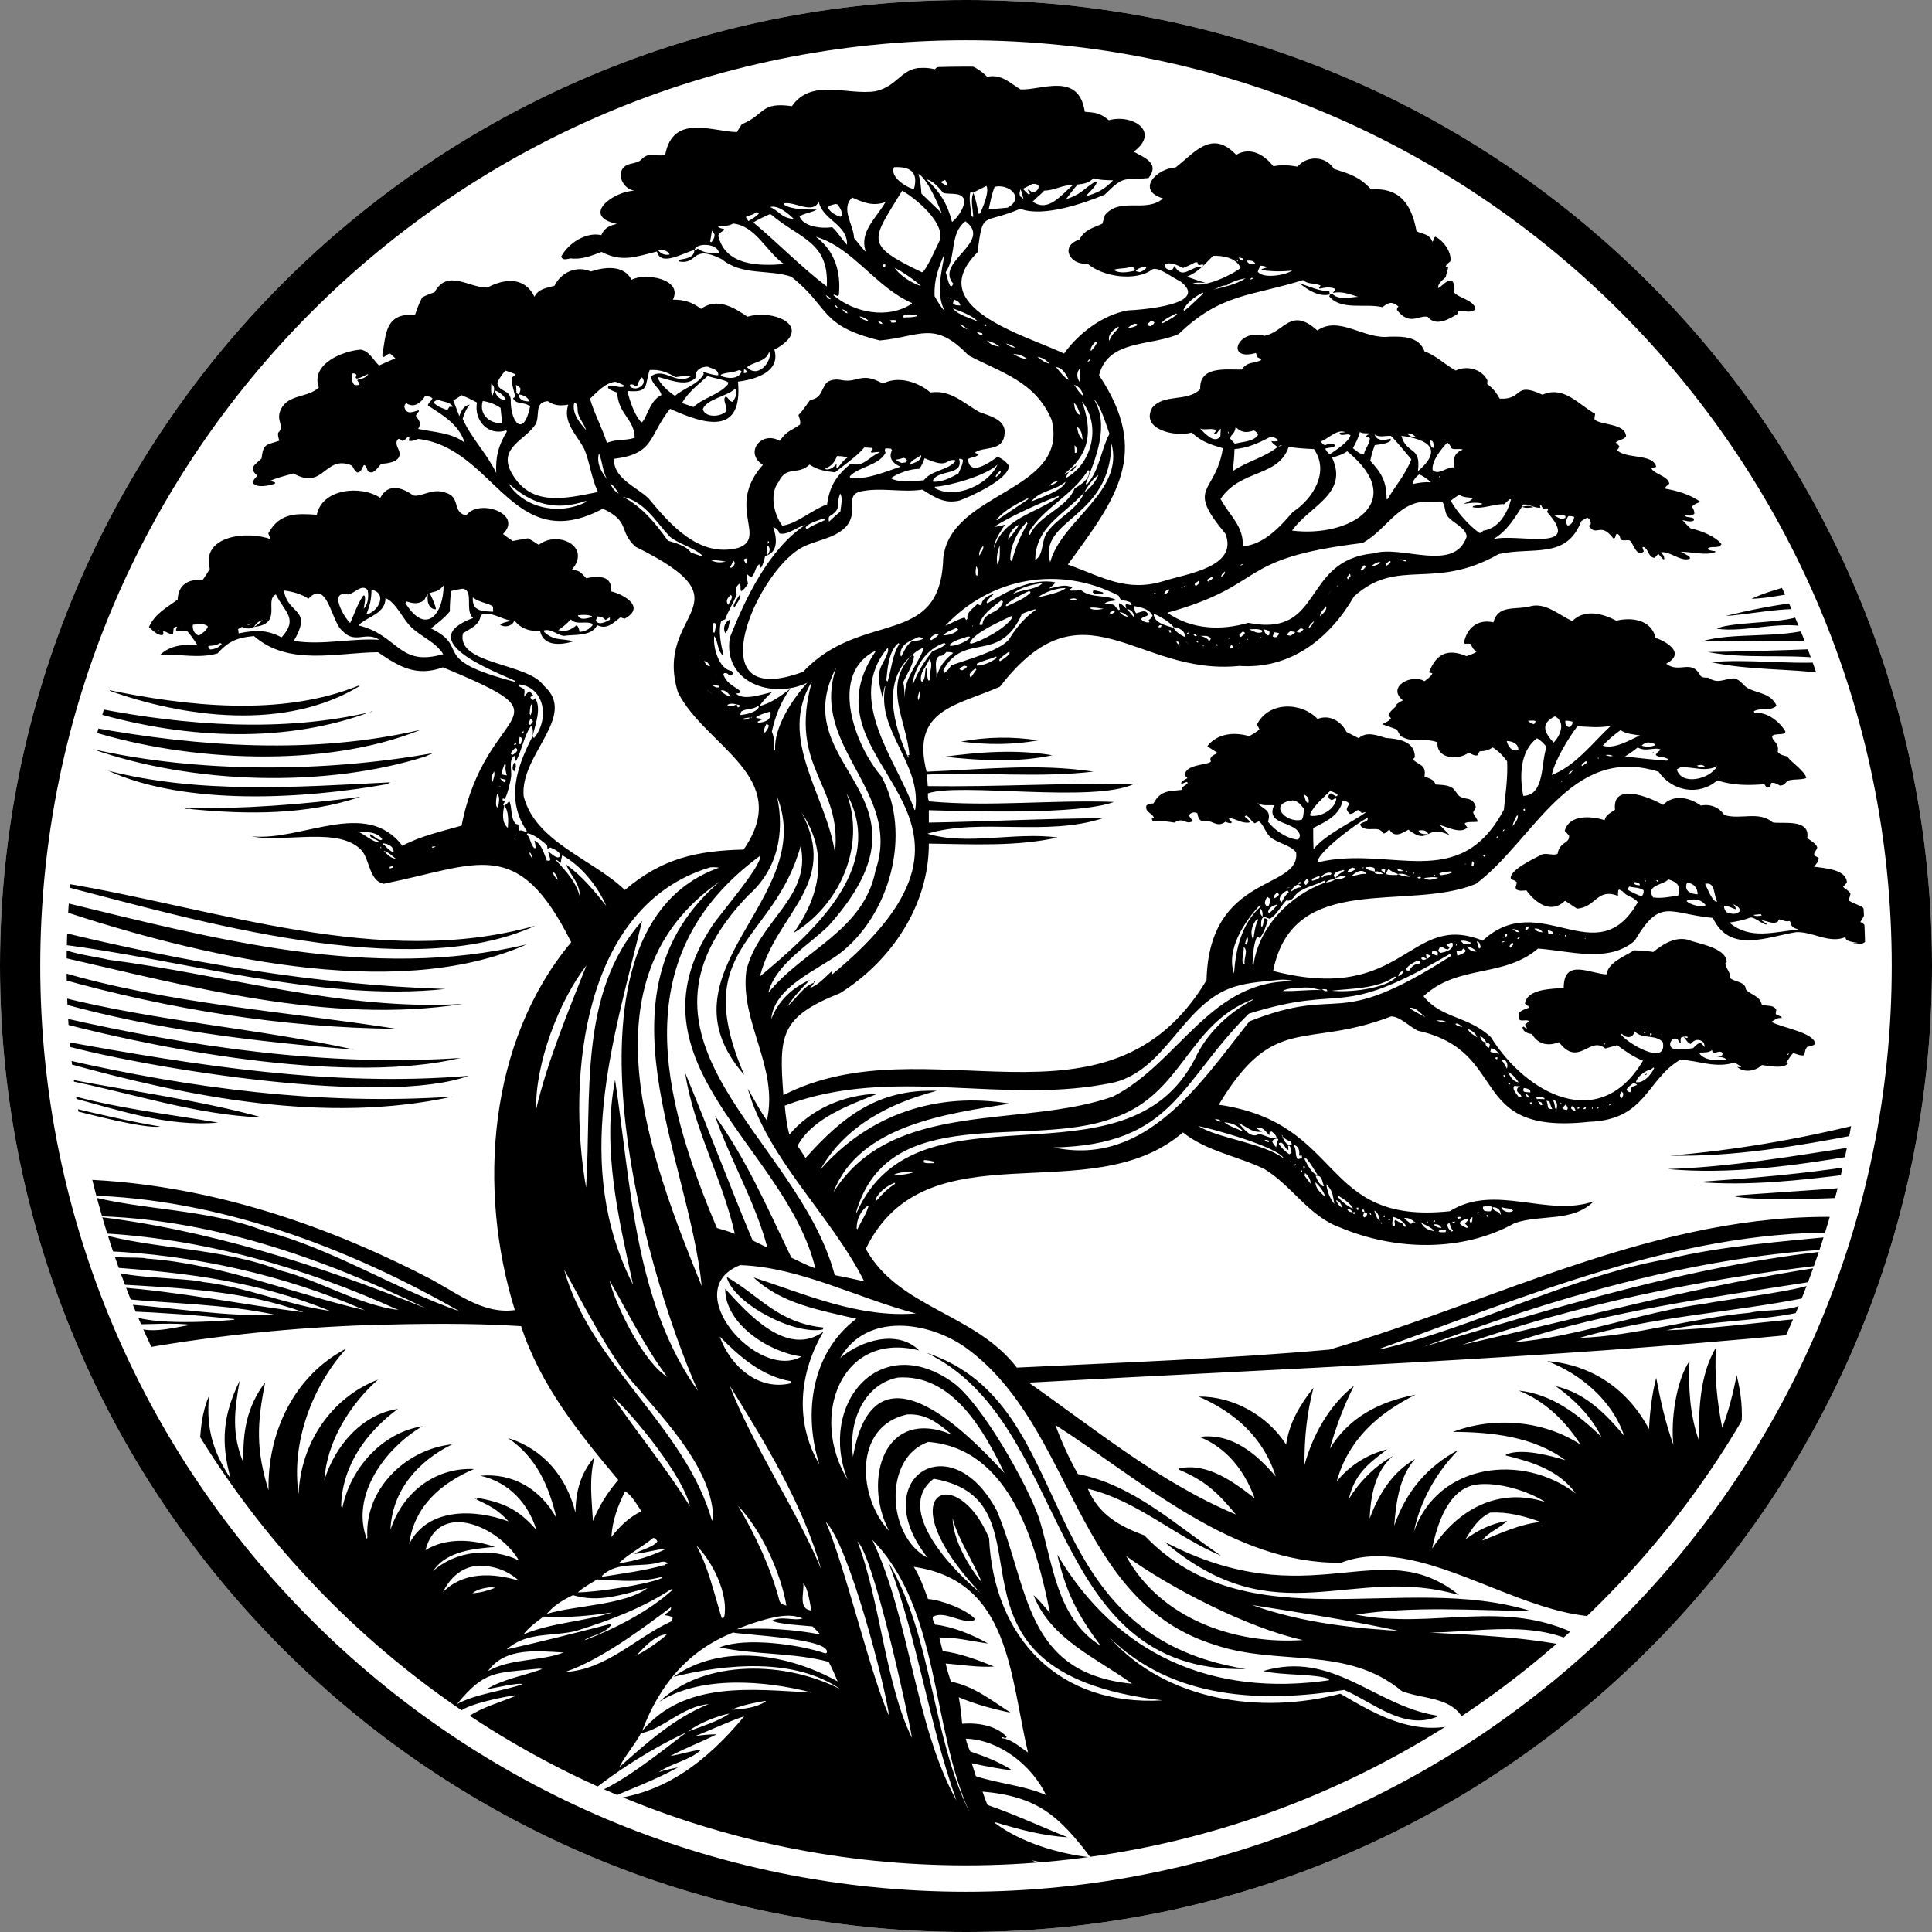 <?xml version="1.0" encoding="UTF-8"?>
<svg width="150px" height="150px" xmlns="http://www.w3.org/2000/svg" id="Layer_1" version="1.1" viewBox="0 0 200 200">
  <rect x="0" y="0" width="200" height="200" fill="#808080" stroke="none"/>
  <defs>
    <style>
      .st0 {
        fill: #fff;
      }
    </style>
  </defs>
  <path class="st0" d="M100,0C44.771,0,0,44.772,0,100s44.771,100,100,100,100-44.772,100-100S155.229,0,100,0h0Z"></path>
  <g>
    <path d="M103.371,195.544C34.89,198.794-15.494,125.816,12.062,62.963,41.909-10.279,145.896-16.026,183.654,53.416c34.837,61.025-9.773,140.875-80.283,142.128ZM93.34,19.048l.049.146.097.049-.097-.049-.049-.146ZM95.384,20.041c.054.057,2.071,1.979,2.116,2.039-.405-.954-1.491-3.571-2.419-4.077.196.673.265,1.342.303,2.039ZM71.887,25.892c-.993.18-3.499,1.799-3.877.146-2.275.553-3.607,1.135-5.74.042-1.005.379-2.055.817-3.192.667-.361.047-.786.259-.992-.163.692-1.351,2.542-2.616,4.159-2.239.308-.756.86-.993,1.617-1.164-3.819-.84-.308-3.428,1.838-3.436-1.476-.2-2.131-2.389-.441-2.78,1.439-.295.894-.509,1.697-.852.551-.235,1.425.157,1.913-.135.826-4.225,4.881-2.356,7.413-2.303.166-.269.324-.549.504-.808,2.473-1.027,1.888-2.34,5.192-1.877,2.041-2.94,5.799-1.089,8.634-1.546,2.758-.598,2.639-3.07,6.161-2.275,1.713-1.706,4.275-.392,5.416.777,1.519-.298,2.279.608,3.463,1.313,2.17.095,6.02-1.863,6.643,2.308,1.122.098,1.591.116,2.487.877,2.477-.675,5.368,1.192,2.579,3.263,1.208.655,2.692,1.215,1.544,2.715-2.641.301-2.42-.392-4.552,1.734-2.157.888-6.375,2.364-8.735,1.457-3.977,1.699-3.846.064-4.429,4.512-5.746,5.702,4.935,8.569,8.964,10.475,1.5-2.103,4.025-4.026,6.615-4.466,1.496-.071,8.621-.618,5.385-3.034-.678-.271-2.162-1.492-2.838-1.229-1.698,1.306-5.182.798-6.754-.591-1.807.215-2.879-1.823-.83-2.475.58-1.06,1.353-1.175,2.374-1.641.1-.306.206-.612.289-.923,1.637-1.888,4.205-.149,6.003-1.699-2.851-.866-.665-3.103,1.299-3.209,1.933-1.466,3.709-4.003,6.273-1.305,1.48-.861,2.882-.029,3.845,1.181.884-.169,1.623-.108,2.502.04,1.027-1.182,2.914-1.127,3.766.228,1.695.557,2.614.793,3.866,2.138,3.27-.263,4.259,2.01,4.69,4.324.626.313,1.344.252,1.625,1.079.253-.164.054-.36.323-.513.827.392,1.71,1.595,1.557,2.54-.193.18-.428.306-.49.576l.255-.023c-.009.379-.198.715-.248,1.095-.28.277-.903.69-.749,1.136.44-.268.852-.896,1.395-.766.324.355.261.793.238,1.237.556.587,1.814.699,2.184,1.566l-.028.194c-.596.428-1.156.018-1.781.173.002.174-.004.096.013.235-.925.592-2.301,1.373-3.128.339-.959-.225-1.874.986-3.193-.723.011-.202.045-.206.157-.363-.723-.558-.976-.423-1.667.078-1.75-.424-4.283.377-5.496-1.118l.078-.19.23-.092c.563.696,1.886.369,2.672.328-.901-.284-1.658-.598-2.614-.404l.249-.31-.06-.138c-.549-.198-.996-.108-1.556.009l-.058-.1.163-.221c-.61-.294-1.28-.082-1.82-.569-5.402,1.701-8.459,1.339-12.872,5.582-2.825,1.292-7.294.513-8.245,4.27,5.383,8.051,1.802,12.732-3.234,19.595,3.598,1.284,6.088,2.916,9.996,1.689,2.287-.736,7.689-1.413,6.317-4.888-4.203-5.013-1.022-4.027-.26-8.84-1.285-.384-2.222-.668-3.228-1.624-1.592.492-5.377-.281-4.074-2.588,1.289-1.478,3.555-.533,4.958-1.894-.114-2.433,2.649-2.016,4.296-2.036.605-.871,1.248-.589,2.044-.989-.141-.164-.255-.211-.445-.307l-.124-.424c-3.217.934-1.959-2.591.879-1.774,2.102-.408,2.704-3.037,5.473-.553,2.25-1.576,4.834.938,7.415.645,1.398-.033,3.108-.056,3.682,1.525,1.176.402,2.119,1.376,3.228,1.975,1.166-.547,2.685-.17,3.285,1.02l-.023.383c.594.434.938.878,1.295,1.511,2.519.124,1.39-1.817,4.42-.409,2.214-.968,3.695.987,5.458,1.982-.044.198-.078.38-.068.581.642.617,3.176.364,3.267,1.739-.259.404-.772.341-1.068.654l.215.184-.045-.014.199.195c-.044.229-.085.241-.23.411.896.967,3.73.318,4.05,1.739-.17.052-.33.084-.505.109.16.61,1.676.78,1.859,1.605-.152.257-.413.249-.421.537,1.298.23,2.525.596,3.645,1.362-.246.115-.768.279-.875.512.15.227.25.431.251.71-.263.28-.63.219-.973.13l-.019.111c.321.211.765.083.971.315l-.061.176c-.334.16-.802.014-1.153-.059l-.041-.044c.283.317.565.621.882.904,1.038.211,2.568.814,3.195,1.624-.319.539-.951.127-1.399.438l.03.122c.258.121.424.146.702.163l.052.092c-.912.41-2.583-.027-3.613-.025.335.164.672.309.953.559l.005.159c-.921.381-2.135-.859-3.006-.646.254.267.314.291.368.67l-.11.052c-.2-.184-.352-.354-.511-.573-.149.125-.258.259-.377.411-.673-.016-.609-.876-1.145-1.125l-.131.024.143.437c-.77.699-1.088-.934-1.483-1.144-.236-.06-.567.04-.798-.028-.267-.079-.051-.49-.498-.671-.273.213-.031.448-.371.503-1.368-1.791-1.705-.103-2.55-1.307l.206-.179c.013-.269-.037-.323-.17-.562l-.202-.11c-.21.112-.411.235-.61.365-1.534,4.009-5.054,2.616-8.555,3.409-6.728,3.851-10.395.273-14.96,4.374-2.52,4.35-6.564,7.575-11.884,7.205-10.627,1.074-16.095-9.123-24.774,2.146-4.396,1.956-9.259,2.313-7.598,8.802,5.736-.23,11.565-.881,17.266-.007-5.703.667-11.494.027-17.225.305l.081,1.195c7.124.098,14.237-.341,21.363-.229-4.174,2.019-18.13-.171-21.343.984,0,.298-.035.569.139.827,6.358.582,12.749-.18,19.13.055-3.625,1.354-14.872.971-19.178.858l.003,1.283c5.999-.099,12.005-.431,18.004-.45-5.82,1.915-12.712-.051-18.156,1.598,4.061,1.254,9.124-.215,13.483.395-4.291.961-8.949.69-13.33.63.013,6.371-3.888,12.179-9.202,15.485-6.203,2.476-6.329,4.327-5.856,10.551,14.838-7.6,33.558,5.165,43.803-11.897.257-11.106,9.721-9.279,9.276-13.216-.523-.768-1.976-.965-2.707-1.63-.473-.43-.692-1.322-1.154-1.6l-.424.205c-.388-.192-.482-.625-.888-.808l-.149.088c.141.225.408.329.526.555l-.069.093c-.904.094-1.388-.458-2.105-.464.037.289.386.241.263.522-.255.009-.385-.046-.614-.144-.952.701-1.35-.298-2.292-.044-.444-.046-.544-.449-.615-.828-.276-.19-.725-.084-.87.216.109.228.253.391.418.578-.79.48-.932-.477-1.92.164-.751-.101-1.499-.249-2.25-.159l-.101-.241.229-.134c-.271-.489-.945-.582-.779-1.233.229-.177.456-.187.733-.222.751-1.382,1.594-1.234,2.904-1.396.048-.422.459-.434.654-.732l-.128-.095-.518.204-.06-.089c.166-.256.388-.354.648-.493l-.015-.095-.22-.145c-.136-1.25,2.487-1.109,2.683-1.502-.237-.457.275-.665.617-.835l-.01-.107c-.329-.206-.674-.402-.976-.647,1.041-1.327,2.799-1.483,4.329-1.023.339-.211.795-.421,1.054-.722-.077-.168-.161-.322-.257-.479,1.182-2.389,4.556-2.388,6.283-.589,1.241-.483,2.436.231,3.001,1.359l1.25.634c.871-.74,1.881-.287,2.83-.019,1.298.093,2.994.326,2.988,1.989l-.213.236c.721.66,1.402.53,1.209,1.755.424.214.972.25,1.137.833.609.056,1.506.02,1.926.526.531.64.389.762,1.272.937.508.047.894.379.975.893-.084.179-.175.35-.273.522.053.357.559.787.438.989-.371.048-1.017-.034-1.304.144.047.193.134.284.265.431-.63.728-2.102-.039-2.858-.257l1.024,1.063c-2.578-1.227-2.036,1.177-4.269-.572-.678.403-1.452.863-1.945.016-.282.081-.431.451-.65.363-.556-.895-1.558-.036-2.317-.73l-.082-.195c.238-.323.842-.181.788-.682-.87.359-4.962,3.383-5.194,4.486l.086.111c7.507-1.775,14.591,3.27,19.198-5.438.164-1.649.425-3.348.336-5.007-.428-.589-.874-1.036-1.49-1.437-.485.318-.791.375-1.354.405-.075.149-.158.288-.253.424-.319.044-.608-.155-.886-.291-1.075.843-3.38.644-3.221-1.063-1.341-.534-2.51.171-3.84-.666l-.371-.664c-.505-.189-1.009-.382-1.523-.544.307-.158.741-.324.918-.63-.096-.089-.182-.186-.257-.293.089-.39.627-.772.903-1.063l-.258.144c.24-.325.487-.449.844-.629-1.731-1.407.904-2.787,2.239-1.985.285-.231.667-.469.816-.812-.12-.044-.231-.076-.354-.108.72-1.823,1.821-2.534,3.88-1.675.243-.098.922-.285,1.041-.487-.34-.167-.456-.467-.62-.785-.199-.029-.375-.019-.575-.004l-.107-.118c.314-1.565,1.459-2.464,3.05-2.104.479-1.854,2.263-1.261,3.777-1.652,1.618-.46,3.006.91,4.392,1.517,1.258-1.28,3.157-.783,4.558-.033,1.602-.393,3.62-.098,4.058,1.761,1.347.504,3.06,1.636,1.104,2.693,1.315,1.027,2.583-.472,3.481,1.135.156.35.546.293.865.305,1.041.706,1.616.097,2.71.075.672.156.933.816,1.497,1.076,1.052.497,2.303.5,2.871,1.752-.557.609-1.698.153-2.351.581l.062.182c1.244-.187,2.609.881,3.205,1.906l-.057.188c-.395.159-1.019.021-1.323.271.027.674.744.59.587,1.657.235.322.606.374.98.471.46.647,1.813,1.503,1.976,2.226-.518.257-1.738.042-2.044.398-.219.254-.333.362-.667.395-.293-.14-.6-.362-.92-.27l-.109.379c-.197.082-.209.072-.418.019l-.181-.271c-1.74.127-3.2.133-4.881-.394-1.911,1.638-4.673,1.132-6.077-.902-9.15-2.887-12.883,7.102-18.906,11.608-7.016,2.927-18.938-1.439-20.989,9.016,13.723,3.548,13.974-6.237,21.695-3.139,5.953-5.511,11.778,3.534,16.047-3.97-.407-.591-1.177-.578-1.562-1.135v.005s-.329-.179-.329-.179l.075-.051-.2.11c-.034.208-.041.382-.027.592-2.189-.862-2.265,1.184-4.246,1.32l-1.236-.817c-1.482,1.416-3.056.211-4.004-1.076-.425.019-.638.103-1.033-.088-.192-.262.038-.461.036-.753-.185-.199-.346-.228-.596-.313-.333-.892,2.479-2.18,3.186-2.555.499-.198,1.189.148,1.634-.07.215-1.299,1.282-1.043,1.187-1.896-.143-.17-.288-.327-.446-.483.465-1.725,2.771-1.548,4.129-1.109.149-.622.67-.762,1.079-1.089-.326-2.882,3.628-1.288,4.978-.488,1.073-1.147,2.767-.771,3.911.068.951-.201,1.884.167,2.423.977,1.727.525,3.541-.471,5.027.766.945.179,3.913-.435,3.556,1.626.345.246.893.541,1.042.954-.077.397-.396.455-.309.843.152.085.304.168.459.247-.006.374-.246.645-.497.908,1.019.167,3.343.234,3.413,1.628-.121.184-.233.312-.399.456.246.277.636.375.77.742-.046.247-.112.436-.212.664,1.158.718,2.422.544,1.231,2.233,1.522.736.939,2.776-.767,2.193.142-.002.392.028.515-.033-.424-.048-.799-.099-1.185-.294-.047-.099-.092-.184-.115-.292l.106-.1-.106.1c-1.653.704-3.371-.578-5.063-.52-2.963.448-6.876,2.286-8.65-1.468-4.552-.431-5.419-2.174-8.088,2.359-2.715,2.369-6.839,1.02-10.014.813-3.604,3.068-8.238,1.587-11.85,4.927,1.845,2.336,4.599,2.012,6.974,4.241,3.664,5.881,11.256,9.989,15.744,2.438-1.003-.403-1.807-.965-2.672-1.608l-1.232.343c-1.617-1.372-2.737,2.024-4.794-.659-1.085.451-2.19.242-2.784-.831-.441-.069-.896-.194-.999-.687l.133-.098.228.206.112-.032c-.078-.123-.14-.242-.199-.375.144-.11.27-.222.397-.35-.187-.204-.646.009-.949-.121-.073-.28-.107-.445-.062-.738.262-.314.671-.381,1.044-.554l.005-.137-.021.151-.075-.181c-.175-.054-.232-.095-.345-.24.198-1.552,2.824-1.521,4.005-1.624.008-3.13,2.727-1.471,4.442-1.403.157-1.252,1.891-1.871,2.835-2.483.686-.002,1.324.058,2.002.165.985-.804,2.198-1.582,3.528-1.278,1.128.442,3.975.811,4.074,2.302l-.145.129c.003.524.577.946.493,1.546.504.442,1.567.334,1.635,1.186.438.531,1.473.659,1.634,1.548.497.24,1.202-.036,1.514.557-.036.152-.056.286-.061.442.178.118.376.191.579.256l.046.169c-.429-.104-.707.163-1.077.375,1.055.617,4.342,1.058,4.546,2.254-.205.253-.54.255-.837.345-.236.271-.219.509-.305.847-.308.122-.835-.124-1.146-.22-.276.313-.493.638-.715.989.121.059.066.02.165.119-.569.56-1.967.209-2.689.137-.646.642-1.873.838-2.565.188.158.028.271.041.434.033-.146-.18-.499-.351-.702-.481-1.966.621-3.664-.186-5.605-.299-3.542,2.063-3.522,6.231-9.454,6.439-12.814,1.404-7.992-7.262-17.73-9.435-.79-.367-1.892-1.51-2.77-1.475-8.941,3.433-12.091-.443-17.832,9.14,13.128,1.908,10.394,12.466,23.923,11.023,4.655-2.921,10.066.67,14.902-1.023-2.237,2.209-5.482,1.306-8.214,2.265-5.423,3.016-12.353,2.842-18.039.447-3.24-1.157-4.991-4.32-7.835-6.046-2.808-1.371-5.947-1.813-8.452-3.801-9.587,8.298-26.504-.875-32.83,12.053,3.39,6.15,11.315,6.655,15.638,12.296,10.64-.52,21.738-.911,32.35-1.861,17.504-5.085,34.104-14.18,52.847-13.728.212-.664.384-1.341.565-2.013-1.739.111-10.479.362-11.584-.188,1.826-.183,9.848-.66,11.845-.871l.322-1.38c-5.185.653-10.631,1.258-15.857.828,5.38-.381,10.765-.824,16.103-1.652l.249-1.099c-6.363,1.058-13.03,2-19.46,1.408,6.588-.206,13.114-1.368,19.616-2.354.085-.413.146-.834.216-1.25-6.428,1.232-13.015,2.358-19.565,2.215,6.619-.558,13.235-1.679,19.705-3.292,3.176-15.378,1.368-31.708-3.391-46.596-3.991-.545-8.143-.338-12.093-1.193,3.653-.344,7.897.229,11.598,0,.021-.166-.082-.266-.162-.409-3.84-.436-7.948.099-11.777-.644,3.842-.049,7.692-.175,11.532-.323l-.329-.799c-3.951-.119-7.928-.018-11.88.035,3.181-.993,8.281-.292,11.469-1.35-2.934-.973-6.796.472-9.855.029,1.586-.872,9.145-.436,8.969-1.851-.87-.601-6.61.522-8.034.513,2.53-.603,5.025-1.124,7.617-1.414-.134-.332-.284-.658-.428-.985-1.496.308-3.012.567-4.539.644,1.288-.634,2.833-1.019,4.207-1.455C149.377-18.235,34.471-9.829,10,73.313c9.269,1.808,19.381,2.547,28.569.346l-.081-.018c-8.784,3.333-18.949,2.834-27.937.349-.928-.567-.858.732-.986,1.318,11.087,2.016,22.917,2.818,33.986.241-9.957,4.032-24.05,3.281-34.146.134-1.451,5.159-2.542,10.358-2.969,15.709,15.994,2.622,32.88,8.965,48.988,4.436-13.003,6.002-35.304-.598-48.978-4.131l-.071,1.656c15.628,3.791,32.108,8.25,48.144,4.412-13.766,6.112-34.378,1.057-48.188-3.509-.072.732-.072,1.474-.092,2.209,13.023,3.155,26.474,5.48,39.86,5.912-12.983,1.4-27.608-3.158-40.072-4.639.031.872,4.294,1.337,5.136,1.606,12.212,1.575,24.368,5.319,36.738,4.585-13.92,2.151-28.26-1.824-41.787-4.901-.022.507-.021,1.017-.03,1.525,11.214,3.349,23.435,4.143,34.963,5.95-11.743-.107-23.598-2.028-34.908-5.205l.053,1.893c10.052,2.541,20.366,3.244,30.485,5.464-10.195-.812-20.586-2.056-30.462-4.831l.062,1.484c13.44,3.053,27.599,5.145,41.405,4.209-11.355,2.707-29.904-.611-41.353-3.606.016.622.085,1.242.142,1.861,13.806,2.508,27.996,4.783,42.05,3.594-8.689,3.18-32.902-.702-42.063-3.198l.117,1.477c13.12,3.019,26.805,4.805,40.276,3.874-13.154,2.891-27.471.025-40.245-3.55l.164,1.678c6.637,1.299,13.905,2.229,20.395,4.037-6.972-.265-13.567-2.551-20.356-3.884l.182,1.486c5.102,1.455,10.371,2.028,15.584,2.925-5.292.477-10.509-1.373-15.551-2.688.063.362.103.731.153,1.094,3.126.742,6.251,1.474,9.418,2.006-1.629.255-7.548-1.326-9.434-1.791.47,2.434.984,4.846,1.505,7.27,12.379.477,24.401,4.386,35.359,10.02,2.963,1.45,5.764,3.972,9.27,3.501-3.88-12.485-2.77-27.801,5.836-38.082-5.551-11.123-9.582-8.036-19.409-6.051-1.454-.286-1.433-2.327-2.226-3.387-2.297-2.623-8.094-.8-11.423-1.526,5.128.535,11.847-3.98,15.577.98,1.878-1.011,4.091-1.499,6.133-2.088,2.516-12.888,11.878-10.66-1.933-16.387-2.733,1.002-4.538-.058-6.718-1.564-4.243.028-9.24,1.477-12.84-1.673-1.686.147-2.624.51-3.778,1.8-2.059.56-3.827.034-5.93.136,1.051-.995,2.495-1.119,3.869-.973-.34-.526-.67-1.029-1.091-1.495-.366.027-.706.042-1.071.007l-.08-.108.116-.337c-.263.022-.201.018-.359.196-.013.194-.026.38-.065.571-.411.062-.627-.302-1.02-.282.026.216.065.204-.066.395-.546.015-1-.495-1.399-.829.586-1.385,1.873-2.047,2.969-2.856.078-1.536,1.045-2.133,2.602-2.047.26-.365.495-.743.73-1.124-.944-3.51,3.993-3.982,6.308-3.076-.094-.201-.179-.397-.253-.606,1.185-2.197,2.979-2.061,5.025-1.929.538-2.711,4.564-3.095,6.565-1.753.898-1.684,2.481-.935,3.419-.244.83.185,1.949-.785,3.278-.31,1.713.452.661,2.022,2.198,2.382,1.254-1.794,5.945-.206,3.808,1.915.331.256.663.499,1.014.727.527-.114,1.065-.19,1.596-.281.371.217.737.443,1.096.679,1.913-1.529,5.501.135,3.426,2.575.886.103.861.252,1.494.878,1.191-.245,2.712-.337,2.568,1.362,1.403.347,3.586,1.645,1.406,2.824-.225-.042-.237-.057-.422-.148-.76.565-1.395,1.325-2.421.823-.641,1.233-2.403.926-3.478,1.111-.702-.114-1.314-.775-2.054-.563l.049.164c1.056.964,1.813.624,3.027.961-1.262.385-3.091.573-3.463-1.064-1.053.04-2.009-.236-2.648-1.103-.225.597-.964.783-1.486.455.245-.244.828-.325,1.169-.425-1.016-.124-2.199-1.065-3.168-.574-.149,1.07-1.052,1.358-1.853,1.884-.69,3.243,6.718,3.048,8.353,5.396,3.631,3.15-2.479,7.126-2.063,11.467,1.218,4.759,7.13,6.497,10.474,9.706,3.835-3.251,7.369-4.063,12.294-4.183,5.219-7.526-3.956-10.647-6.795-16.27-2.616-8.504,7.885-9.014-4.394-15.081-1.81-1.66-.475-2.571-3.378-3.94-9.397,5.025-11.178-6.296-19.118-7.215-.336.093-.62.286-.975.175.037-.144.056-.268.06-.417l-.141-.003c-.175.18-.335.41-.597.444l-.274-.217-.15.026c-.39.408-.011.871.122,1.302.262,1.042-1.124,1.224-1.861,1.262-.385.353-.776,1.199-1.389.771-.088-.239-.16-.442-.325-.642l-.122.036c-.164.281-.267.741-.664.731-.272-.167-.376-.443-.537-.709-2.845-1.215-2.868,2.624-6.067.806v.011c-.61.16-1.955.513-2.448.784.212.018.359.061.554.146l-.019.125c-.596.187-1.846.505-2.295-.089.051-.324.276-.503.479-.743-.996-.839-.18-1.156.429-1.774.198-1.604.493-1.372,1.843-1.844-.083-.282-.171-.522-.122-.82.75-.722-.289-1.204.275-2.412.775-1.615,2.756-1.169,3.934-2.27-.88-2.45,2.506-3.802,4.349-3.924.892.144,1.279,1.085,1.892,1.639.552-.266,1.12-.497,1.684-.736-.172-.172-.346-.329-.532-.485-.319.013-.4.174-.649.355l-.182-.169c.417-2.14.237-4.453,3.396-4.193.216-.635.426-1.225.744-1.819.414-.231.837-.381,1.281-.539,1.362-2.464,3.537-.435,5.47-.482,1.733-.919,3.824-1.174,4.873.951.391-.813,1.271-.922,2.064-1.127.693-1.415,2.296-2.127,3.768-1.488,1.41-.467,3.419-.72,4.215.862,1.395-.769,5.362-.091,4.278,2.054,1.179.004,1.972.24,2.917.953,1.653-1.202,3.371-.169,4.806.812,2.873-.844,7.007,1.141,2.786,3.414.676,2.313-1.998,3.09-3.768,3.309.506,5.552-3.307,4.511-7.031,2.814-2.271,2.866-1.558,4.647-5.801,5.178-.081,2.049,2.343,2.886,3.59,4.112,2.219,2.674,5.21,6.15,9.252,5.108,3.092-1.057-1.312-4.264,2.57-8.593-1.99-1.275-.126-3.571,1.736-2.489.932-1.216,1.034-.913,2.107-1.688.085-.352-.061-.646-.162-.988.42-.379,1.153-1.508,1.204-1.548,1.212-.212,1.094-.99,1.704-1.8.45-.332.998-.379,1.53-.272,1.74.35,2.024-.92,4.305.371,1.566-.829,3.625-.187,4.915.915,2.113-.298,3.404,1.095,5.068,2.027,1.123.431,2.901.813,2.591,2.417-.242,1.713-2.175,1.105-3.071,1.797l.407.16c-.192.325-.777.277-1.102.493.151,1.887,2.248.324,3.057-.228.496.191.891.503,1.196.937-.082,1.419-3.927,3.141-5.112,3.58-1.588.383-2.594-.331-3.86-1.124-2.145.334-4.383-.284-6.494.212-1.604.479.019,2.091-1.476,3.688-1.403,1.384-3.612,1.324-5.154,2.506-4.576,3.362-9.897,16.412.775,12.454,6.113-6.491,14.217-2.347,14.503-11.749.733-6.987,13.082-6.826,11.226-14.323-1.702-4.013-5.195-4.871-8.609-6.681-3.541-3.694-4.98-1.932-9.175-1.546-6.309-1.54-5.126-3.403-9.165-6.6-2.398-.807-5.044-.06-7.23-1.832-3.172-1.574-2.388.632-4.411.248l-.002-.163c.643-.132,1.57-.165,1.614-1.021.197-.018.204-.04.349-.141.667.517,1.422.443,2.184.444-.075-.967-2.316-1.132-2.533-.303ZM126.965,29.549c-.455-.057-.951.324-1.378.432,1.083-.266,2.408-.54,3.341-1.167-.656.1-1.415.354-1.963.734ZM96.744,30.646c.314.558.621,1.118,1.071,1.578-1.003-1.847-.309-4.078-.035-5.986-.652,1.569-1.088,2.622-1.037,4.408ZM88.976,32.75c.266.339.564.403.961.512l.041.042c-.243-.315-.617-.491-1.001-.554ZM98.63,31.917c.614.744,1.796.976,2.608,1.388-.652-.7-1.742-1.04-2.608-1.388ZM99.374,33.557c.247.325.408.407.788.536-.266-.223-.445-.411-.788-.536ZM102.12,35.192c.375.476.731.604,1.324.685-.34-.343-.841-.469-1.287-.626l-.037-.058ZM112.545,37.482l-.04.041c.167-.126.261-.101.369-.297l-.138-.012-.19.267ZM111.814,38.122c-.399.409-.365.967-.048,1.422.198-.379-.057-.971.048-1.422l.079-.074-.079.074ZM111.925,41.462l.056.042c1.192,3.189.816,5.58-1.937,7.664-.012-.04.574-.287.607-.303-.132.172-.215.331-.301.53l.062.054c2.738-1.553,3.597-5.577,1.514-7.987ZM47.548,43.083c.193-.553.446-1.086,1.076-1.199-.373.446-.548.927-.732,1.467.906,2.023,2.512,3.602,3.478,5.609-.078-1.692.219-2.835,1.098-4.284l-.064-.128c-1.88.641-3.363-1.05-3.029-2.879-.517-.282-1.033-.529-1.576-.758l-.869.553.619,1.618ZM42.176,41.815l-.089-.106c-.181.162-.184.169-.23.409.234.915.913.491,1.498.35l-.004.147c-.153.158-.227.224-.302.436.194.255.336.467.449.768-.032.214-.105.391-.209.582,1.577.346,3.436.362,4.816,1.426-.625-1.913-2.252-2.835-3.807-3.846.053-.331.335-.429.47-.734-.202-.211-.482-.217-.757-.264-.363.647-1.068,1.248-1.833.832ZM137.163,46.339c.072.295.26.496.489.694.561-.382,2.006-1.306,2.148-1.966-.332-.261-.779.124-1.143-.139l.053-.127.559-.059c-.842-.367-1.731.659-2.526.955.127.223.197.293.428.405.322-.179.711-.252,1.035-.042l.008.077c-.183.236-.673.171-1.031.313l-.021-.11ZM62.006,46.94c-.3.998.263,1.971.874,2.719-.519-.827-.492-1.853-.874-2.719ZM63.016,49.861l.05.135.086.032c.21.454.465.823.902,1.085-.264-.425-.512-.891-.988-1.117l-.05-.135ZM108.62,50.286c-.029.041-.1.112-.142.14.042-.027.113-.099.142-.14.359-.101.61-.23.897-.467-.43.022-.613.17-.897.467ZM112.228,50.977c-1.983,2.234-5.037,3.516-5.062,6.985.943-.511.582-2.173,1.337-2.99,1.026-1.407,3.124-2.286,3.725-3.995.662-.463,1.151-1.07,1.486-1.803-.54.289-1.182,1.27-1.486,1.803ZM64.483,51.426c2.025,1.081,3.346,2.694,4.654,4.542.765.238,1.903.517,2.374,1.22.431.148.872.33,1.315.432l.045.054c-.89-.976-2.481-1.279-3.518-2.107-1.497-1.585-2.566-3.612-4.87-4.14ZM79.156,53.089l.053.14.099.053-.099-.053-.053-.14ZM138.117,55.534l-.097.074c.051-.057.194-.112.266-.13l-.169.056ZM104.336,55.865l-.041.055c.444-.501.874-1.054,1.234-1.62-.663.257-1.048.9-1.193,1.565ZM154.105,55.975l-.2.207-.13.037.13-.037.2-.207.152-.039-.152.039ZM103.498,56.459c-.252.61-.374,1.304-.255,1.96.326-.372.245-1.456.255-1.96l.064-.044-.064.044ZM79.413,57.486l-.209.083c-.095.405-.179.773-.383,1.142l-.122.062-.091-.365c-.487.315-.396.99-.812,1.309-.234-.066-.325-.147-.492-.321-.083.311.067.705.137,1.019-.206.291-.388.604-.704.785-.184-.232.029-.678-.19-.772-.392.264-.418.655-.273,1.077-.344.898-.885,1.703-1.204,2.612-.137.049-.273.1-.409.151-.331,1.067-.023,2.496.243,3.556l-.098.01c-.585-.594-.426-1.364-.865-1.996-.171,1.113.488,3.469,1.786,3.612l.148.164-.023.176c-.189.117-.176.123-.392.079-.211-.198-.202-.186-.493-.19l-.085.135c.366,1.131,1.626,1.404,1.803,1.839-.202.137-.245.114-.479.131l-.109-.085c.736.946,2.837.15,3.827-.051-.521.449-.931.907-1.332,1.462,1.272-.342,2.149-1.013,3.192-1.786-.97,1.367-1.521,2.786-1.883,4.415.274.629.274,1.247.241,1.919l.022-.028-.002.031.077.033c-.132-2.463,1.779-5.26,3.32-7.014-3.619,1.742-8.731-.03-8.01-4.659,1.608-4.084,4.079-9.232,7.819-11.681-.893.197-1.778,1.078-2.677.883-.094-.315-.322-.571-.65-.641.346.968.57,2.457-.63,2.905.215-.246.389-.645.15-.925l-.167-.051c.008.326.014.651.017.977ZM122.759,60.621c-.269.082-.508.288-.778.377.298-.148.633-.211.875-.45l-.097.073ZM137.727,61.209c-.114.138-.214.315-.294.476.102-.195.239-.4.373-.574l-.079.098ZM104.771,61.553l-.085.044c.956-.641,2.489-.444,3.28-1.267-1.113.212-2.352.409-3.195,1.223ZM74.396,61.557l-.037.134.037-.134.137-.131-.137.131ZM107.423,61.85l-.118.03c.668-.166,2.623-.569,3.02-1.009-.899-.019-2.211.418-2.902.98ZM37.646,63.023l-.063.043c.536-.443.603-1.33.481-1.968-.571-.74-1.392.368-2.031.442-2.034-.465-.493,2.271.215,2.955.42-.9.785-2.057,1.369-2.848l.126.01c.128.407-.034.956-.097,1.365ZM111.91,61.082c.931.863,2.753.463,3.675,1.058-.386.09-.954.064-1.223.335l.13.079c.298-.01.568-.038.85.077.15.222.282.363.488.535l.085-.073c-.055-.231-.105-.403-.07-.642.351.047.532.443.819.59.251.286.495.577.733.874-.014-.513-.292-.821-.803-.894l-.088-.398c.179-.194.39.065.65.009l-.093-.229c-.309-.219-.626-.227-.995-.277-.118-.141-.193-.293-.267-.463-6.125-3.165-13.227-1.927-17.946,3.117.449-.168,1.659-.843,2.012-.837l.148.248.14-.155c-.154-.642.659-1.111,1.015-1.515l.276.132.161-.099c.086-.662.787-.912,1.34-1.12-.299.275-.651.535-.821.911l.085.117c1.973-1.246,4.627-2.648,7.019-2.186-.101.289-.415.459-.657.647.827-.127,1.658-.535,2.433-.091-.127.103-.257.198-.397.283.465.063.885.01,1.345-.049l-.043.015ZM136.019,64.301c-.288.234-.471.417-.607.771.363-.228.459-.444.647-.816l-.039.045ZM26.295,64.9c-.529.221-.708.191-1.25-.003l-.394.223-.085-.097.085.097.057.446c1.668-.34,2.894-.412,4.437.414,1.776-1.942.319-2.611-.584-4.443-1.254.573.773,3.051-2.266,3.363.353-.216.623-.42.899-.73-.433.165-.664.331-.899.73ZM122.657,66.374c.285.167.549.438.767.697-.23-.24-.46-.558-.767-.697ZM121.783,66.393c.052.284.233.26.383.473-.016-.024-.173-.391-.189-.428l-.194-.045ZM94.46,67.77c-3.259,2.688-1.956,7.32-.439,10.646l.101-.013.013-.051-.18-.134.184-.069c-.277-3.571-2.884-7.205.321-10.379.062.048.11.126.159.187-.087.837-.764,1.896-1.118,2.666.137.549.098,1.088.179,1.644-.158-2.025,1.312-3.409,1.928-5.094l-.122-.069c-.412.148-.693.392-1.026.665ZM86.572,69.083c-5.523,10.558,11.373,13.119-.763,26.718-2.063,2.048-5.525,3.995-6.273,6.972,3.612-4.465,9.906-6.412,11.109-12.701,2.785-8.16-6.926-12.777-4.072-20.989l.067-.05-.067.05ZM98.538,69.39l-.034.111.034-.111.157-.133-.157.133ZM73.165,71.399c.181.166.4.291.586.447-.181-.164-.398-.292-.586-.447ZM55.246,72.063l-.306.046-.03.123.219.231c.172-.026.163-.067.272-.193.684,1.101-.007,2.742-.257,3.935.022-.358.059-.659-.074-.998h-.139c-.71,1.066-.896,2.419-1.493,3.544l-.094-.018-.093-.503c-.629.479-.256,1.474-.339,2.166-.033.373-.44,2.13-.683,2.32l-.17-.078-.04.178.071.087.181-.046c-.025.207-.076.256-.197.42.102.13.047.101.129.134-.163.745-.281,1.752.369,2.292.055-.71.104-1.745-.369-2.292.206-.13.357-.297.514-.48.34.674.083,1.722.669,2.356.09.025.181.049.272.073.011.263.13.532.062.79l.033-.154c.298-.137.524.188.798.052-2.218-3.259-1.079-6.63.591-9.843l.052.152.104.024c1.573-1.895,1.129-5.253-1.581-5.532l.014.194.525.292c.121.315-.013.462.014.776.164-.206.309-.404.531-.552.189.151.3.31.442.503ZM75.286,72.973c.3.264.656.091.968-.055l.121.321c.144-.06.187-.038.217-.243-.443-.093-.892-.282-1.306-.023ZM77.028,73.088l-.135.036c.096,0,.223-.109.281-.178l-.145.142ZM77.702,74.274c-.31.028-.606.028-.883.185.363.111.557-.012.883-.185l.092.018.08-.103-.172.085ZM184.011,75.398c.088.09.207.231.298.319-.09-.088-.21-.229-.298-.319ZM162.803,79.754c-.232.131-.382.154-.433.435.271-.098.294-.295.492-.469l-.058.034ZM51.546,81.181c.103.162.051.198.282.292-.047-.094-.006-.035-.184-.115l-.097-.177ZM160.489,81.606l-.044.144c.009-.091.102-.23.165-.293l-.121.149ZM158.465,83.318l-.076.094c.041-.051.128-.158.171-.209l-.095.115ZM156.572,85.51l-.04.054c.282-.317.63-.71.599-1.162l-.124.057c-.188.353-.344.66-.435,1.05ZM55.319,87.005c.74.344.982,1.343,1.271,2.014l-.007-.155-.06.02.063.192.292.033.099-.134c-.082-.255-.159-.512-.231-.77l.044-.048c.302.253.569.523.965.608l.173-.066c.183-.526-.582-.794-.963-.967l-.288.143c-.017-.12-.032-.239-.044-.36-.412-.406-1.445-1.199-2.018-1.25l-.081.101c.402.392.372,1.097.795,1.444l.108-.01c.023-.282-.05-.524-.118-.794ZM53.43,87.13c.035.054.122.153.169.197-.047-.044-.134-.143-.169-.197ZM45.09,87.619l-.326.013-.056.121c.241.02.292-.059.479-.208l-.097.073ZM54.816,88.218c-.016.344.209.485.346.77-.128-.283-.085-.573-.346-.77ZM141.352,89.777l.023.104c.211.206.661.267.949.342l-.003.153c.238.16.595.103.873.102-.266-.208-.534-.314-.87-.255.002-.119-.02-.227-.039-.345-.274-.192-.615-.118-.933-.101ZM139.925,90.671l-.047.053.047-.053c.534-.002.949-.291,1.526-.182l-.012-.103c-.521-.484-1.071-.109-1.514.285ZM139.063,90.057c-.355.127-.953.156-.988.625l.162.231-.025.132c-.375-.011-.688.02-.961.312.379-.033.634-.118.961-.312.402-.004.882-.069,1.175-.37-.368-.113-.802.106-1.149.238.192-.372.602-.541.935-.779l-.109-.077ZM57.278,90.287c-.043.338.285.633.516.834l-.048-.032c-.08-.286-.196-.659-.467-.802ZM134.401,91.534c-.309.139-.68.397-.742.756.321-.19.6-.43,1.008-.436l-.011-.118c-.092-.069-.207-.13-.254-.202l.209-.05.054-.158-.139-.023-.125.231ZM168.389,96.16l-.132.043.132-.043.047-.108-.047.108ZM179.02,95.507c2.185,1.845,4.686.92,7.22.721l.101.091c-.36-.24-.757-.171-.947-.632l.055.051c-.052-.147-.09-.27-.179-.399-.519.118-.624-.109-1.114-.166l-.131.247c-.494.299-1.146-.112-1.693-.163.199.143.4.283.604.419-.302.201-1.235-.764-1.754-.693-.696.289-1.422.407-2.161.523ZM155.725,97.01l-.176.109c.166-.082.124-.028.176-.109l.286-.114.002-.182h-.172s-.116.296-.116.296ZM158.02,97.529l-.143.043c.087-.009.219-.092.277-.154l-.134.111ZM147.696,99.271c-.196-.104-.314-.232-.534-.167l-.022.159.172.126c.297-.049.65-.186.776-.463-.092-.027-.285-.102-.355-.169l-.108.057.071.458ZM86.06,100.969l-.071.03c21.077-17.252-3.769-21.438,4.725-33.675-5.015,2.359-2.234,9.821.53,13.053,3.219,5.917.877,14.398-4.4,18.396-2.341,1.698-6.74,3.435-7.003,6.745.686-1.873,2.164-3.277,3.997-4.073-.876.872-1.64,1.694-2.323,2.726.873-.759,1.657-2.077,2.731-2.433l-.008-.149.079.017c-.059.248-.29.503-.486.672.852-.276,1.572-1.106,2.223-1.697l.092.053-.086.337ZM83.586,102.356l-.132.127c.055-.07.181-.162.274-.167l-.142.04ZM145.95,104.32l.041.102c.644.401,1.32.761,2.005,1.084-.771-.219-1.184-1.225-2.046-1.185ZM174.286,107.309l-.263.089c-.063.202-.07.306-.028.514l-.067.08c-.1-.126-.175-.26-.257-.398-.53-.374-1.046.508-.618.878.474.338,1.648.085,2.217.033.247-.231.449-.525.793-.538.191.139.299.353.492.481l-.067-.035c-.029-.165-.069-.317-.114-.478-.457-.453-.976-.342-1.362.135-.299-.096-.529-.508-.725-.761l.319.157.152-.096c-.153-.121-.281-.067-.471-.061ZM154.849,110.328c.094.069.175.296.27.358-.096-.063-.176-.29-.27-.358ZM157.485,112.368c-.149.116-.529.061-.698.031-.347.298.231.85.407,1.128l.299-.003c-.032-.282-.405-.354-.465-.662.034-.331.311-.426.555-.566l-.097.073ZM125.694,115.793c.246.141.375.299.669.317-.072-.331-.45-.173-.669-.317ZM123.934,116.5c2.086,1.367,6.751,1.769,8.976,3.431-.606-1.203-7.47-3.105-8.929-3.377l-.047-.054ZM132.679,117.47c.152.428.436,1.188,1.042,1.047-.033-.253.009-.14-.12-.344-.343-.142-.57-.258-.835-.52l.011-.09-.098-.093ZM133.375,119.048c-.382-.128-.372-.574-.727-.757-.143.017-.179-.009-.281.1.269.439.689.804,1.1,1.102l.232-.156c-.036-.246-.057-.561-.237-.749l-.117.031.03.428ZM137.26,122.549l.044.055c.081.713.367,1.458.825,2.032-.169-.947-.152-1.386-.869-2.086ZM139.498,125.165l-.006.095c.174.206.316.195.569.261l.07.162.139-.048-.077-.185-.132.071c-.171-.219-.275-.368-.562-.356ZM141.052,125.209l-.044.188.238.077c-.071.142-.121.27-.163.423l.182.138c.155-.159.233-.182.269-.408l-.287-.153-.044-.235-.15-.03ZM152.429,125.966c-.171.142-.361.333-.254.554l.162.044c.089-.208.086-.375.092-.598l.064-.027-.064.027ZM146.085,126.692l.244-.246.056.147.149.048-.021-.091c-.379-.289-.581-.47-1.091-.474l-.044.08c.499.348.927.796,1.451,1.1-.239-.172-.55-.32-.744-.564ZM147.078,126.504c.284.624.753.834,1.396.946-.3-.451-1.009-.607-1.396-.946ZM86.413,132.005c1.017.184,2.027.417,3.037.636l.036.049c-3.476-6.925-9.961-12.585-12.081-19.996.666,1.105,1.234,2.239,1.983,3.297,1.24-5.541-2.808-10.146-2.13-15.501,1.219-5.118,6.788-7.633,5.625-12.907-2.788,10.021-11.584,10.36-5.842,23.69-9.386-10.746,7.661-18.201,3.402-28.802.817,3.826.025,7.583-2.998,10.229-14.532,15.151,5.193,24.998,8.968,39.306ZM186.88,135.719c-4.464,1.07-9.842.967-14.362,1.994,4.661-.136,9.304-.796,13.946-1.215.156-.272.301-.551.447-.829l-.03.05ZM63.091,132.541c.72,2.81,3.595,8.582,6.045,10.037l-.054-.031c-2.335-3.114-4.066-6.655-5.991-10.006ZM75.439,143.279l.053.053c2.505,6.524,6.844,12.67,9.513,19.111-1.935-6.868-5.839-13.137-9.566-19.164ZM63.4,144.551c2.44,3.635,5.696,7.558,8.019,11.386-.624-2.987-5.64-9.225-8.019-11.386ZM157.215,143.954c3.421.352,6.195,2.484,8.572,4.802-1.122-2.189-2.763-3.841-4.743-5.263,3.078.73,5.105,2.787,7.085,5.132-1.203-3.61-4.485-6.394-7.957-7.722,4.674.382,8.361,2.962,10.53,7.035.095-1.789.297-3.574.747-5.31.434,2.304.972,4.745,1.781,6.945-.29-2.505.268-6.622,1.664-8.669-.117,2.7.022,5.507.945,8.12.048-3.243.101-6.656,1.805-9.542-.189,2.757.102,5.623.641,8.331.668-1.763,1.137-3.613,1.493-5.463.478,1.941.652,3.629.471,5.625,2.31-3.026,4.066-6.413,5.678-9.846-25.999,2.529-53.331,3.567-79.432,5.002,6.919,4.845,13.549,10.331,21.437,13.646-1.91-2.306-3.159-3.478-5.888-4.642l-.039-.103c2.913-.708,5.728,1.398,7.878,3.068-1.054-2.882-2.907-5.235-5.708-6.351,3.313-.438,5.89,1.726,7.888,4.104-1.228-3.992-4.242-6.662-7.972-8.274,3.558-.054,7.143,1.972,9.046,4.961.357-2.325,1.408-4.048,2.833-5.887-.692,2.698-.953,5.205-.928,7.99.869-3.123,2.55-6.145,5.121-8.188-1.082,2.149-1.841,4.196-2.497,6.508,2.013-3.289,5.182-4.875,8.872-5.585-3.913,1.956-6.964,4.673-8.159,8.982,1.31-1.639,3.172-2.823,5.211-3.313-2.052,1.537-3.329,2.551-3.968,5.138,1.147-1.852,2.674-3.377,4.566-4.464-1.863,1.632-2.29,4.111-2.405,6.475.977-2.564,2.304-4.748,4.706-6.164-1.645,1.831-1.969,4.545-2.161,6.916,1.199-3.488,3.371-6.108,6.655-7.86-2.262,2.271-3.976,5.315-4.616,8.463,2.462-7.081,11.249-8.185,16.758-3.94-1.755-2.427-4.501-3.269-7.265-3.946l.073-.108c1.594-.663,4.511.115,6.117.602-3.321-2.456-7.656-2.916-11.645-2.931,4.264-1.609,9.369-1.195,13.209,1.313-1.587-2.455-3.66-4.489-6.401-5.587ZM76.415,155.898c1.823,3.081,3.381,6.419,4.295,9.882.185.315.373.327.699.424-.584-3.4-2.591-7.806-4.993-10.306ZM108.689,166.964c-1.411-7.051-4.088-17.035-12.605-17.695-4.755,1.693-4.218,9.866-.037,12.001-6.432-8.025,2.294-14.036,7.145-4.88,3.356,7.96,2.793,16.833,14.039,17.916l.05.056c-3.704-2.702-8.508-4.634-10.29-9.233.624.531,1.144,1.229,1.698,1.836ZM92,161.79c4.485,7.52,4.5,18.045,8.358,25.8-4.002-8.858-2.993-20.993-10.061-28.195,3.913,8.212,4.394,19.165,8.719,27.001-2.879-8.054-3.999-16.608-7.016-24.606ZM44.935,162.488c-.023.044-.08.124-.115.159,2.35-2.131,6.058-2.497,8.886-1.118-1.935-3.372-8.244-6.377-9.663-1.062,2.142-1.315,4.913-1.134,7.198-.327-2.164.166-4.944.442-6.306,2.347ZM98.61,157.166c.062,2.299,1.68,5.012,3.093,6.752l-.05-.048c-.788-2.051-2.471-4.493-3.043-6.704ZM67.045,164.389c-2.66.665-4.98,1.557-7.733.744-1.011.468-2.063,1.113-2.763,1.996l.039-.055c2.924-.901,8.201-.903,10.511-2.739l-.054.054ZM63.41,166.918c-2.428.355-4.676.578-7.143.429-.701.529-1.551,1.128-2.068,1.838,2.983-1.245,6.248-1.287,9.308-2.304l-.097.038ZM114.848,169.495c5.82,6.601,15.722,8.018,23.907,5.84,4.155,2.44,8.006,4.581,12.901,2.966-1.167-2.704-4.213-2.335-6.534-3.234-5.694-4.752-12.808-2.567-19.341-4.788-14.628-4.496-14.495-22.522-25.74-30.721-3.853-2.786-10.347-3.751-13.07,1.039,2.109-1.834,5.956-3.016,8.179-.8-8.084-2.057-11.402,6.868-7.396,13.396-3.117-7.831,3.334-15.586,10.997-10.003,2.936,2.235,7.532,10.339,8.8,13.938,1.469,4.718,1.794,10.35,6.387,13.24-2.392-3.207-3.571-5.496-4.491-9.44,6.212,10.471,16.159,14.734,28.12,13.017l.004-.135c-1.3-.554-4.912-.351-6.8-.827,7.254-2.164,11.494,3.585,17.96,4.614l.014.125c-3.457,1.419-6.67-1.542-9.597-2.781-8.498,1.364-17.777.994-24.301-5.446ZM65.938,171.311c-.047.023-.167.084-.2.126.908-.424,2.585-1.54,3.316-2.266-1.234.073-2.311,1.294-3.116,2.141ZM50.534,172.967l-.042.04c2.37-1.367,5.408-.993,7.845-1.94-2.681-.151-6.025-.574-7.802,1.9ZM58.58,173.057l-.108.033c4.312-.236,7.407-3.605,10.986-5.227.094-.153.177-.218.167-.402-.223-.196-.48-.195-.767-.253l-.024-.082c.203-.17.724-.409.617-.744-2.87,2.159-7.226,5.418-10.871,6.675ZM77.018,177.678c-1.794.584-3.661,1.556-5.418,2.161l.048-.064c.869-.155,1.662-.238,2.545-.239-1.579.797-3.235,1.411-4.799,2.242,1.072-.157,2.118-.543,3.189-.636-1.221,1.127-3.115,1.385-4.408,2.327.642-.264,1.345-.355,2.022-.515-2.362,1.314-5.005,2.277-7.479,3.359,6.121-.54,10.557-4.099,14.351-8.676l-.051.04ZM71.409,179.128c-.047.023-.169.084-.201.126,1.289-.497,3.146-1.051,4.3-1.864-1.038.164-3.286,1.038-4.099,1.738ZM71.051,179.343c-3.461,1.589-7.051,3.873-10.039,6.265,1.877.301,8.91-5.441,10.098-6.311l-.058.046ZM103.691,179.832l.058.115c1.013.108,1.835.927,2.666,1.467-1.887-8.013-1.881-17.784-11.821-19.217.659,1.055,1.048,2.176,1.475,3.336,1.3.063,4.022,1.095,4.849,2.051l-.085.152c-1.37.389-2.984-1.05-4.271-.375-.054.302.119.553.248.817,1.844.22,3.878,1.048,5.48,1.961-1.729-.23-3.286-.657-5.055-.625l.359,1.424c1.601.134,3.809.964,5.314,1.584-1.677.107-3.346-.185-5.016-.316.15.638.334,1.255.539,1.877,2.404.472,4.184,1.936,6.192,3.214-1.855-.381-3.622-.863-5.372-1.594.174.908.265,1.819.349,2.739,1.569-.13,3.52.164,4.606,1.354l-.133.169c-.141-.103-.21-.126-.385-.135ZM64.112,182.933l-.041.045c2.826-2.518,5.714-5.12,9.293-6.573-2.731.248-4.677,2.572-7.017,3.022-.651,1.229-1.615,2.271-2.235,3.505ZM106.326,192.287c.165.08.417.214.586.285-.169-.071-.421-.206-.586-.285ZM92.557,17.307c-.495.982,1.261,2.113,2.058,2.269.476-1.768-.38-2.349-2.058-2.269ZM113.219,18.447c-.556.503-.923.568-1.659.653-.437.483-.819,1.004-1.207,1.527,1.608-.529,1.764-1.039,3.029-1.831l.151.106c-.139.466-.819,1.005-1.119,1.414,1.217-.357,1.938-.714,2.814-1.652-.693-.018-1.343-.007-2.009-.218ZM95.894,18.549c1.417,1.321,2.184,2.545,2.663,4.436.621-.53,1.173-1.334,1.289-2.153-.191-1.035-1.43-.647-2.194-.864-.535-.587-.968-1.195-1.758-1.419ZM97.845,18.625l-.381.164.004.129c.08.047.556.321.622.364-.035-.267-.119-.424-.245-.656ZM106.895,19.038l-1.006.507c.136.131.49.546.645.606l.09-.113-.25-.409c.202.023.32.14.449.283.377,0,.819-.327.662-.734-.21-.148-.338-.141-.591-.14ZM110.62,19.18c-.889.105-1.633.551-2.536.553-.358.427-.811.732-1.184,1.14,1.645,1.16,2.975-.736,4.13-1.681-.162-.029-.24-.034-.409-.012ZM102.117,19.244c-.454.229-.905.464-1.363.686.267.719.409,1.439.535,2.194l.163-.019c.285-.6.993-2.249.665-2.861ZM102.967,19.338c-.301.746-.445,1.554-.619,2.338.654-.056,1.307-.116,1.959-.181,1.822-1.01.158-2.509-1.341-2.156ZM105.646,19.594c-.095.314-.15.39-.052.712l.354.288c-.095-.325-.167-.691-.302-1ZM93.396,19.739c-3.191,5.221-3.98,5.548,2.046,8.45.404-.07,1.594-2.838,1.814-3.251.677-1.859-2.55-4.458-3.86-5.199ZM100.459,19.846c-.195.757.047,1.742.109,2.522l.107.077.077-.013c-.029-.72-.319-1.836.023-2.458-.103-.044-.209-.097-.316-.127ZM88.218,20.453c-1.235,1.151.153,2.815.193,4.188.22.226,1.064,1.374,1.223,1.413-.731-2.042,1.09-3.485,2.027-5.126-1.327.439-2.204.064-3.442-.475ZM106.071,20.563h.106-.106ZM84.752,20.875c-.591,1.349-2.503-.037-3.556.173l-.026.138c.777.545,2.473.496,3.391.509-.548.323-1.302.369-1.794.706.404,1.081,2.308,1.287,3.387,1.118.598.533.974,1.247,1.53,1.819.075-2.123-2.495-2.518-2.932-4.463ZM86.494,21.116c-.322.092-.574.096-.785.363.208.485.801.818,1.301.959l.142-.107c.051-.461-.19-.811-.451-1.168l-.207-.047ZM79.727,21.428c1.028.483,1.137,1.131,2.447,1.24-.532-.536-1.626-1.475-2.447-1.24ZM78.281,21.973c-.312.243-.589.332-.976.384l-.085.129c.08.147.15.27.254.402.347-.223.809-.45,1.068-.771l-.042-.121-.218-.022ZM79.691,22.17c-.577.267-1.168.517-1.707.857,2.583,2.158,4.93,4.6,7.603,6.629.262-4.632-2.792-4.923-5.767-7.451l-.129-.035ZM99.944,22.908c-1.67,1.265-.918,3.641-2.045,5.269.153.42.266,1.212.537,1.5.18-.128.159-.13.241-.316-1.958-2.264,4.179-4.3,1.267-6.453ZM75.885,23.143c-.453.279-.954.242-1.464.238l-.103.072c.177.178.389.2.624.251l.035.106c-.241.174-.541.299-.621.589.729,3.121,4.204,3.151,6.812,2.938-1.805-1.217-2.93-3.974-5.283-4.194ZM73.747,23.4h.116-.116ZM73.695,23.892c-.051.374-.111.744-.184,1.115.126.062.072.067.159.038.194-.301.292-.398.308-.762-.089-.152-.147-.276-.283-.391ZM84.454,24.507c1.963,1.452,2.625,3.65,2.382,6.039l-.117.099-.365-.156-.088.063c2.183,1.849,5.652,2.508,8.108.9l.038-.082c-3.754-1.618-6.132-5.753-9.959-6.864ZM68.102,25.882c.324.388.714.573,1.224.464-.247-.472-.751-.476-1.224-.464ZM125.572,26.486c-.88.882-1.467,1.642-2.707,2.16.656.228,1.311.452,1.976.652-.479-.031-.928-.103-1.389.059,1.221.495,4.181-.954,4.977-1.626-.452-1.041-1.82-1.29-2.858-1.245ZM128.208,26.661c.162.175.202.3.451.316l.032-.017-.01-.201c-.164-.054-.3-.086-.472-.098ZM128.038,26.899l.019.13.068.042.025-.154-.112-.018ZM129.065,26.982c.173.406.52.405.884.286-.227-.3-.523-.32-.884-.286ZM123.7,27.17c-.404.204-.803.415-1.227.574-.576-.27-1.084-.574-1.738-.455l-.178.156c.024.404.506.593.844.427l.182-.341c.86,1.571,1.736-.101,2.923.098l.071-.232c-.203-.029-.291.012-.481.073-.127-.199-.079-.096-.148-.309-.209-.013-.129-.033-.247.009ZM91.443,27.389l-.002.227.129.052.069-.04.019-.222c-.161-.061-.09-.069-.214-.017ZM130.507,27.501c-.143.216-.226.377-.3.63.568.773,2.916.343,3.565-.127-1.04.129-2.097.112-3.132-.051l-.048-.092.585-.183c-.232-.138-.407-.149-.669-.177ZM116.868,27.675c-.462.155-1.162.072-1.568.266.562.407,1.433.236,2.069.111l.112-.144c-.088-.283-.357-.305-.613-.232ZM118.266,27.641c-.231.108-.59.193-.683.431.149.045.275.077.431.099.253-.116.452-.201.639-.417l-.012-.083c-.128-.018-.245-.043-.375-.03ZM92.604,27.733c.596.822,1.764,1.567,2.741,1.881-.448-.46-2.143-1.66-2.741-1.881ZM129.072,28.065l.087.082.027-.002-.114-.08ZM127.4,28.682h.102-.102ZM129.483,28.805l-.039.147.236-.092-.031-.112-.166.057ZM128.948,28.878h.12-.12ZM96.078,29.954h.094-.094ZM124.503,30.293c-.682.33-1.693,1.052-1.988,1.785l.081.092c.715-.525,1.298-1.207,1.974-1.778l-.067-.098ZM85.484,30.56c.158.207.203.363.468.417l.036-.013c-.149-.251-.248-.292-.504-.404ZM98.363,30.894l.078.108.071-.024-.088-.097-.06.014ZM98.769,31.012l-.125.384c.192.244.475.196.775.234-.057-.345-.346-.504-.65-.619ZM86.404,31.6l.171.232.136.003-.148-.216-.159-.019ZM87.176,32.026c.196.195.294.396.58.398-.118-.236-.314-.356-.58-.398ZM121.767,32.451c-.362.184-1.306.604-1.471.953l.069.06c.494-.267.982-.522,1.428-.867l.021-.112-.047-.034ZM93.672,32.573l-.213.18.05.113c.465-.018.949.007,1.397-.132l-.002-.095c-.417-.102-.806-.098-1.232-.067ZM92.111,33.16l.192.235c.171.007.311.007.479-.032l-.023-.197c-.225-.068-.42-.033-.648-.005ZM90.861,33.224c.163.184.175.286.428.314l.058-.028c-.124-.235-.245-.211-.486-.287ZM119.189,33.189l-.401.353.014.146.312.09c.194-.14.311-.172.39-.407-.117-.096-.166-.14-.315-.182ZM101.85,33.626l.14.133.122-.039-.09-.156-.172.063ZM117.431,33.505c-.26.142-.51.239-.69.48.349-.072.752-.132,1.034-.358-.152-.128-.157-.103-.343-.122ZM115.8,33.812c-.498.282-1.183.813-.961,1.474.186-.563.544-.904.961-1.308v-.166ZM101.109,34.394c.213.161.335.326.614.302l-.054-.199c-.194-.065-.355-.09-.56-.103ZM113.426,35.348c-.236.258-.541.568-.526.936l.065.028c.196-.242.506-.542.57-.846l-.109-.118ZM104.148,35.558c.344.285.528.406.987.43-.336-.206-.596-.359-.987-.43ZM79.61,36.444c-.304,1.051-1.715,1.013-2.274,1.574.998,1.09,2.318-.23,2.379-1.368-.028-.059-.061-.159-.105-.206ZM112.818,36.508h.063-.063ZM104.872,36.654c.466.236.936.515,1.475.497-.505-.335-.865-.507-1.475-.497ZM107.391,36.942c.369.29.794.618,1.267.709-.412-.415-.688-.612-1.267-.709ZM73.253,37.955c-.74,0-1.316.384-1.255,1.168-1.008,1.04-3.015.036-3.92-.093.171.693,1.2,1.567,1.795,1.951.868-.785,2.398-1.16,2.989-2.276-.102-.223-.162-.193-.378-.287.371.085,1.597.517,1.873.416.022-.619-.673-.662-1.105-.879ZM109.311,37.997c.36.407.84,1.115,1.338,1.334-.27-.547-.649-1.277-1.338-1.334ZM77.031,38.178l-.039.441c.189.006.107.027.25-.043l.058-.159c-.088-.084-.17-.169-.27-.239ZM67.254,38.303c-.546,1.581.021,2.374-2.312,2.171.246,1,.732,2.519,1.467,3.265.518-.311.811-2.273,2.062-2.846-.15-.732-1.082-1.122-1.046-1.955,1.348-.948,2.565.969,4.072.031-.448-.163-1.093.033-1.569.072-.905-.528-1.604-.795-2.673-.739ZM76.466,38.328c-.59.268-1.285.195-1.848.46l.014.13c.676.291,1.855.377,2.138-.472-.13-.084-.144-.123-.304-.118ZM52.304,38.36c-.297.402-.658.809-.824,1.284.14.96,1.276.65,1.391,1.68-.044,2.48,1.346,3.981,1.998.775-.522-.558-1.395-.146-1.761-.859.151-.121.07-.07.243-.152-.104-.468-.501-1.636-.336-2.032l.297-.192-.017-.153.037.139.026-.107c-.346-.152-.693-.27-1.054-.384ZM36.52,38.64c-.182.377-.122.859.148,1.192.216.057.329.05.546-.001-.03-.205-.103-.275-.224-.439l.036-.078c.416-.11.875-.184,1.098-.587-.411.124-.799.444-1.222.456l-.088-.08.085-.299c-.144-.153-.18-.127-.378-.165ZM73.258,38.922c-.923.864-2.052,1.683-2.652,2.804l1.185.412c1.048-.982,2.64-1.264,3.566-2.353l.023-.199c-.339-.286-1.589-.447-2.121-.663ZM66.454,39.059c-.25.269-.386.52-.493.869l-.156.064c-.25-.17-.259-.231-.552-.183l-.081.129c.557.725,1.965-.131,1.282-.879ZM63.698,39.518c-1.092.139-1.842,1.045-2.626,1.756.462,1.589,1.271,3.019,1.757,4.58.928-.427,1.983-.213,2.876-.537-.047-1.978-1.709-2.422-1.81-4.675-.332-.128-.716-.231-.962-.496l.047-.165c.555-.209,1.064.235,1.61.035l.023-.095c-.28-.193-.603-.273-.915-.402ZM50.853,39.729c.003.291-.079.99.107,1.185l.051-.013c.15-.415.283-.896-.158-1.172ZM53.426,39.85c.018.28.032.559.038.84l.23.143c.135-.267.19-.339.173-.646-.143-.154-.252-.243-.44-.337ZM111.195,39.835c.269.379.544.875.928,1.14-.085-.541-.401-.96-.928-1.14ZM76.082,40.256c-.799.771-2.97,1.055-3.332,2.124.307.902,1.857.781,2.439.196.125-.506-.455-1.234-.056-1.528.307.158.385.538.708.546.248-.3.588-1.008.241-1.336ZM51.249,40.428c.046.564.574.999,1.124,1.01-.151-.472-.665-.847-1.124-1.01ZM53.688,40.839c.027.596.646.743,1.141.712-.2-.444-.662-.682-1.141-.712ZM45.326,41.349l-.366.224-.025.155c.373.361.892.564,1.383.718.043-.059.158-.263.195-.329l.367-.016c-.327-.559-1.035-.45-1.555-.751ZM113.224,41.308c1.644,2.695.265,5.974-.82,8.751l.065.111.025.006c1.363-1.536,1.432-3.514,2.357-5.272-.331-.9-.936-2.989-1.628-3.596ZM49.975,41.511c-.423,1.385.699,2.346,2.023,2.324-.062-.536-.134-1.073-.181-1.61-.619-.406-1.108-.595-1.842-.713ZM56.581,41.545c-1.286.17-.662,1.507-1.136,2.369-.991,1.6-3.759,2.354-2.616,4.794,1.964,3.865,5.659,2.896,9.066,2.227-.734-1.611-.828-3.095-1.425-4.474-.767-1.467-2.253-2.752-1.641-4.57-.821.131-1.41.126-2.123-.36l-.124.013ZM59.447,41.667c-.271,1.129.542,2.059,1.229,2.863-.209-.688-.785-1.224-.872-1.944-.037-.371.049-.763-.357-.92ZM111.17,41.699c.067.464.136,1.138.681,1.275-.166-.417-.318-.993-.681-1.275ZM111.496,44.167c.084.573.159.933.574,1.349-.055-.559-.103-.989-.574-1.349ZM127.92,44.215c-.135.838-.549.739-.562,1.202.155.181.306.358.48.522.78-.232,1.942-.189,2.397-.929-.108-.279-.199-.298-.443-.457-.749.297-1.306.225-1.871-.337ZM124.237,44.369c.467.468,1.45,1.621,2.094.825l.046-.829c-.184.167-.324.359-.468.56l-.156.046-.096-.084.27-.336c-.481-.302-1.144.024-1.69-.183ZM129.437,44.431h.12-.12ZM127.101,44.709l.053.149h.056s-.049-.164-.049-.164l-.061.015ZM140.768,44.725c-.129.601-.435,1.133-.712,1.677.315.236.744.666,1.144.618.086-.572.606-1.066.605-1.653-.161-.13-.21-.102-.409-.117.046-.225.299-.313.508-.336-.381-.135-.742.038-1.136-.19ZM145.647,44.877c.312.296.548.394.982.407-.307-.266-.552-.469-.982-.407ZM142.297,44.985c.265.728,1.051.588,1.65.425l.046.18c-.387.371-1.155.412-1.675.49-.2.54-.351,1.061-.471,1.624,1.185,1.264,1.7,2.181,1.693,3.966h.105c.818-1.404,1.877-2.586,2.456-4.12-.559-.66-1.543-1.888-2.121-2.424-.593-.045-1.139.203-1.682-.142ZM145.07,45.118c.559,1.988,2.069.995,1.712,3.665,2.729-2.348.945-3.317-1.712-3.665ZM131.45,45.256c-1.216.637-2.28,1.118-3.657,1.244-.012.768-.094,1.518-.184,2.28,1.461-1.012,3.251-1.394,4.647-2.504-.179-.147-.598-.404-.646-.615.224.048.423.041.645-.002l.053-.112c-.295-.253-.47-.307-.857-.292ZM148.07,45.584c-.003.292-.027.704.324.798.004-.302.056-.471-.117-.724l-.207-.073ZM149.829,45.818c-.591.602-1.665,1.933-1.522,2.848.639.61,1.484-.412,2.27-.271-.219-.846-.025-1.55.863-1.843-.384-.176-.927.071-1.228-.174-.053-.258-.186-.401-.383-.56ZM115.055,45.912c-.11,7.869-7.607,7.741-6.342,12.295,1.16-4.361,7.718-7.309,6.342-12.295ZM132.516,46.114l-.175.105c.11.009.315-.09.406-.146l-.231.041ZM111.236,46.096c.007.267.017.531.034.797l.18-.034c.057-.295.026-.571-.214-.763ZM133.406,46.26c-1.081,3.182-4.976,2.276-7.052,5.389.855,1.637,2.466,2.872,2.28,4.91,2.175-.169,3.835-1.974,5.186-3.553,2.102-1.366,3.843-4.154,2.198-6.515-.883-.037-1.737-.09-2.612-.231ZM89.473,46.324c-.832.979-2.016,1.751-3.033,2.576-1.032-.138-1.755-.216-2.632-.806-1.24,1.172-2.379.03-3.218,1.81-.956,1.219-.478,3.366.393,4.507,1.481-.162,3.082-1.653,4.637-2.197.263-1.924.984-3.001,2.452-4.217,1.321.432,1.925-.765,3.001-1.161l-.061-.027.164-.016c-.339-.007-.62,0-.95.083l-.085-.166.212-.228-.063-.108c-.273-.021-.544-.043-.818-.049ZM91.654,46.432c-.096.206-.072.241.022.443-.748,1.357-2.788,1.422-3.706,2.437l.041.154c1.694.244,3.769-.69,5.216-1.153-.749-.296-1.304-.883-.887-1.691l-.093-.168c-.213-.04-.378-.044-.593-.022ZM139.461,46.716c-.489.362-1,.476-1.561.663,1.739,3.755-2.34,4.982-4.148,7.547,5.97.747,12.123-2.955,5.709-8.209ZM95.364,47.124c-.276.216-1.191.592-1.128.933.447-.142,1.167-.362,1.128-.933ZM86.645,47.209c-.261.716-.595,1.03-1.277,1.34.48.17.96-.162,1.233-.541l-.016.46.139-.008c.292-.404.574-.81,1.001-1.086-.302-.15-.743-.145-1.081-.165ZM93.521,47.393c-.249.098-.506.153-.769.194.107.17.408.255.592.342l.407-.062.138-.215c-.126-.202-.137-.188-.368-.259ZM95.717,47.436c-.16.404-.286.787-.581,1.115-.746-.068-2.268.454-2.903.953.725.494,2.537.283,3.403.215.767-1.042,2.496-1.031,3.262-1.965l-.027-.11c-1.078-.191-.55.956-3.154-.208ZM99.279,47.493c.531,1.772-2.122,1.084-2.692,2.222l.02.157c.928.044,1.784-.409,2.599-.85.2-.452.466-.918.476-1.419-.182-.121-.196-.1-.402-.11ZM103.254,48.099c-1.152,1.118-4.865,2.191-6.484,2.291l.024.144c2.1,1.206,5.541-.37,6.46-2.435ZM112.646,48.654c-1.602,2.636-4.693,3.943-6.162,6.485l.075.203.069.016c.87-2.021,3.863-2.769,4.616-4.807.641-.369,1.521-.924,1.526-1.755l-.124-.143ZM103.509,48.755c-.166.179-.38.34-.439.578l.061.047c.196-.179.395-.296.477-.553l-.099-.072ZM146.909,49.119c-.322.232-.472.451-.673.792l.002.197c.614-.122,1.218-.241,1.836-.172l.044-.053c-.364-.26-.781-.636-1.209-.764ZM147.791,49.27l.086.029-.086-.029ZM148.981,49.303l.013.099.068.024-.009-.126-.072.002ZM110.305,49.87c-1.108.95-2.628.876-3.541,2.041.786-.345,3.355-1.154,3.541-2.041ZM52.599,50.006c1.646,2.675,5.415,3.362,8.117,1.933l-.076-.082c-3.131,1.073-5.618.333-8.04-1.851ZM86.977,51.098c-.503,1.214.277,1.496-1.143,2.378-.075.238-.068.28-.012.524.379-.369.765-.712,1.172-1.049.051-.487.282-1.461-.018-1.854ZM151.068,51.21c-.296.199-.615.388-.88.627.545,1.062,2.007,2.723,3.005,3.348.19-.065.215-.103.343-.248,1.599-.232,2.494-1.786,2.88-3.223l-.112-.051c-.202.171-.408.336-.588.531-1.057-.047-2.247.539-3.258.314l.024-.106c.323-.084.646-.153.973-.218l-.155-.08.125.083-.02-.078c-.732-.138-1.191-.045-1.914.064.318-.162.755-.308.966-.591-.477-.143-.975-.047-1.389-.37ZM109.562,51.34c-1.766.652-5.189,2.217-6.636,3.191.378-.012.748-.115,1.109-.225-.481.769-1.087,1.575-1.175,2.489,1.045-3.164,4.069-3.526,6.752-5.354l-.05-.102ZM106.332,51.604c-1.157.599-2.322,1.186-3.185,2.189l.064.05c.407-.278,3.208-2.139,3.263-2.191l-.143-.048ZM148.417,51.972c-3.54-.48-4.692,2.78-7.366,4.237-13.437,1.624-9.638,4.268-20.215,7.22,2.558,1.774,5.606,1.851,8.385,1.044,7.875,1.575,5.445-6.484,12.977-7.187,2.916-.911,8.342,2.043,9.633-1.733-.044-.929-1.502-1.443-1.993-2.134-.32-.45-.202-1.103-.551-1.482-.303-.051-.571-.006-.871.035ZM157.698,52.222c-.896,1.382-1.658,2.745-3.133,3.597,2.388-.674,9.449,1.508,5.577-2.835.009-.018.113-.225.125-.234l-.087-.124-.439.021c-.104-.128-.147-.219-.211-.368l-.12.021.053.257c-.564.053-1.132-.344-1.764-.335ZM160.828,53.306c.305.181.608.406.969.431l.258-.144-.006-.189c-.385-.139-.818-.049-1.221-.098ZM79.378,53.431h.086-.086ZM162.355,53.427c-.21.296-.342.65-.085.97.391.018.678-.563.686-.887-.216-.092-.368-.09-.601-.083ZM85.255,53.671c-.518.194-1.574.466-1.86.935l.072.13.124.014c.597-.442,1.161-.583,1.8-.914l.005-.134-.142-.03ZM106.285,54.056c-.951.909-1.766,2.563-1.696,3.91l.16.166c.353-1.446.872-2.659,1.619-3.942l-.083-.133ZM136.35,55.814l.102.041-.073-.049-.029.009ZM134.817,55.876h.12-.12ZM79.493,56.04l-.019.242.143-.108-.042-.146-.082.011ZM131.784,56.365h.12-.12ZM101.771,56.483c-.207.324-.476.63-.394,1.033.161-.279.523-.707.394-1.033ZM152.81,56.952h.091-.091ZM78.687,57.12l.07.073-.07-.073ZM102.759,57.05h.086-.086ZM105.389,57.586l.06.051-.06-.051ZM129.414,57.584l.065.03-.065-.03ZM77.134,57.84l-.149.09c.074.161.147.292.255.433l.146-.448-.056-.111-.195.035ZM144.194,58.011l.02.049-.02-.049ZM144.795,57.931h.12-.12ZM144.975,57.901l.472.221.148-.053-.09-.123-.53-.045ZM73.626,58.007c.564.254.921.239,1.523.135-.518-.091-.993-.179-1.523-.135ZM146.435,58.028h.142-.142ZM75.146,58.126h.121-.121ZM75.875,58.013c-.056.299-.165.527-.368.753l.226-.009c.196-.128.243-.204.328-.421-.04-.209,0-.168-.186-.322ZM143.847,58.057l-.404.32c0,.176-.035.118.047.202.195-.13.411-.199.468-.433l-.111-.089ZM150.686,58.161l.057.023-.057-.023ZM142.735,58.172c-.248.103-.494.184-.69.375l.044.097c.268-.133.63-.175.794-.434l-.147-.037ZM128.529,58.414l-.143.134c.099-.004.246-.082.311-.156l-.168.022ZM141.187,58.513l-.324.414.041.118.131.016.351-.386-.065-.125-.135-.037ZM101.058,58.616c-.033.282-.132.684-.003.938l.129.038c.007-.336.098-.722-.126-.976ZM75.05,58.811c.064.002.132.021.193,0h-.193ZM126.81,59.15c-.216.202-.388.287-.399.6.185-.178.435-.317.399-.6ZM139.702,59.408l-.249.336c.04.193-.006.128.091.221l.267-.326c-.052-.2,0-.132-.109-.23ZM125.442,59.724l-.421.243-.035.153.079.084.437-.283.017-.138-.076-.058ZM138.68,60.127l.042.03-.042-.03ZM124.105,60.115l-.406.285-.016.157.132.098c.183-.162.342-.22.358-.474l-.068-.066ZM138.434,60.639l.019.098.05-.038.005-.108-.075.049ZM45.925,60.604c-.917,1.128-1.442.22-2.006,1.526-.635.456-1.164.329-1.868.13l-.082.173c2.116,3.394,3.935,1.164,3.956-1.829ZM47.879,60.943c-.403.063-.798.12-1.189.243-.073.705-.128,1.393-.123,2.102-.551.673-1.274,1.229-1.957,1.763,4.231,2.05-.374,3.165,8.685,5.53l.011-.109c-2.432-1.104-10.556-4.194-4.325-6.501-.917-.719.133-2.899-1.102-3.028ZM120.96,60.992c-.2.143-.379.195-.428.444l.093.092c.175-.147.373-.235.405-.467l-.069-.068ZM29.394,61.126c.367,2.531,3.036,1.787,1.02,5.218,2.96.482,5.923-.297,8.858-.114-1.396-.923-2.538.48-3.8-.9-1.188-.879-1.543-5.451-3.54-3.358-.771-.495-1.632-.731-2.539-.845ZM38.46,61.046c-.023,1.087-.156,1.549-.529,2.552,1.208-.215,2.243-2.201.529-2.552ZM106.485,61.201c-.838.39-1.658.8-2.351,1.422l.009.12.082.009c.834-.385,1.771-.737,2.438-1.382l-.015-.144-.162-.025ZM119.474,61.395l.012.098.124-.035.016-.106-.152.042ZM75.671,61.578c-.332.27-.605.629-.29,1.027.172-.273.366-.519.389-.85l-.099-.178ZM110.216,61.786l.067.032-.067-.032ZM48.943,61.839c-.092,1.442.96,1.428,2.11,1.485l-.02-.525c-.388-.359-1.416-.408-2.089-.96ZM39.903,61.914c.02,1.653-1.969,1.92-2.792,2.826,4.191,1.022,4.122,4.33,8.773,2.974-.84-1.306-2.236-1.752-3.314-2.788-.876-.842-1.572-2.573-2.667-3.011ZM110.671,62.026c.291.069.527.164.823.09-.172-.296-.549-.133-.823-.09ZM103.635,62.164c-.873.678-1.949,1.4-2.26,2.492.216.061.11.055.316.027.177-1.505,1.671-.975,2.141-2.385-.099-.139-.033-.095-.197-.134ZM117.42,62.74c.017.284.007.508.192.741.453-.074.987-.492,1.258.153-.242.256-.588.145-.732.464.195.275.529.378.853.318l-.088-.222c.227-.165.298-.201.412-.452-.319-.7-1.196-.877-1.894-1.001ZM137.28,62.747c-.212.314-.656.651-.631,1.05.291-.299.744-.584.631-1.05ZM109.776,62.919h.119-.119ZM112.788,62.945c.392.269,1.02.155,1.462.079-.368-.043-1.144-.228-1.462-.079ZM109.53,63.017h.169-.169ZM114.382,63.06l.11.056-.11-.056ZM107.128,63.071c-.458.139-.9.28-1.338.479-2.34,5.26-5.96,1.786-8.142,5.831.083.223.026.134.153.281.274-.243.469-.47.663-.781,1.593-.592,4.834-1.431,5.959-2.648.723-1.207,1.681-2.354,2.82-3.115l-.114-.047ZM108.863,63.115h.151-.151ZM115.325,63.144l-.429.267c.034.177-.006.109.098.217l.392-.265.015-.151-.077-.068ZM115.884,63.34c.294.328.488.452.934.521-.319-.295-.504-.433-.934-.521ZM119.431,63.529c.005.981,1.356,1.241,2.106,1.473-.226-.5-1.564-1.268-2.106-1.473ZM59.82,63.692c.214.599.997.291,1.449.203l.005-.111c-.464-.174-.969-.153-1.455-.092ZM104.739,63.754c-1.01.489-3.965,1.757-4.333,2.777l.084.115c1.163-.275,3.765-1.692,4.325-2.762l-.076-.13ZM61.828,63.812l-.145.428c.272.546,1.053.134,1.45-.084l-.006-.249c-.156.084-.285.171-.428.274-.138-.099-.259-.204-.384-.319l-.488-.049ZM59.084,64.127c-.406.441-.804.766-1.296,1.106.848.165,1.219.034,1.899-.512.221.187.251.425.315.706.615-.103.904-.224,1.324-.678l.012-.165c-.719-.354-1.632.163-2.253-.458ZM25.76,64.623l-.197.095c.148-.009.399-.085.496-.205l-.298.11ZM36.609,64.628l.088.052-.088-.052ZM73.879,64.462c-.069.329-.182.669-.078.999l.171.023c.056-.288.185-.674.074-.949l-.166-.073ZM18.749,64.711c.055.016.109.049.165.041l-.165-.041ZM19.968,64.672c-.085.435.159,1,.621,1.113.363-.225.794-.518.934-.929-.411-.386-1.042-.223-1.555-.184ZM100.67,64.774l-.031.075.072-.027.041-.068-.082.02ZM120.011,64.747l-.121.167c.108.019.171.038.28.011l.08-.186c-.192-.029-.114-.048-.239.008ZM121.452,64.911c.173.445.784.852,1.238,1.037.007-.663-.657-.985-1.238-1.037ZM98.992,65.01c-.381.184-1.091.417-1.336.754.457.012,1.287-.198,1.536-.603-.063-.056-.12-.122-.2-.151ZM16.341,65.235c.11.09.058.087.13.083l-.069-.113-.06.03ZM120.975,65.26l.106.211.149.018-.059-.269c-.066.011-.137.01-.196.04ZM129.318,65.159c.519.201.796.464,1.336.282l-.012-.189c-.409-.174-.889-.141-1.324-.093ZM134.605,65.059l-.374.322c.148.111.181.087.359.096l.353-.318c-.197-.124-.086-.087-.338-.1ZM130.781,65.152c.126.226.215.507.448.626l.156-.045.043-.324c-.198-.22-.361-.201-.647-.257ZM122.899,65.52l-.026.115.145-.011.02-.138-.139.033ZM128.657,65.37l-.361.316.014.172.136.085.415-.319-.024-.165-.179-.088ZM133.58,65.338c-.164.139-.296.185-.323.407.124.031.227.057.355.06l.437-.296-.022-.092-.447-.079ZM129.651,65.632l.07.07-.07-.07ZM131.909,65.448l-.16.426c.147.131.215.081.405.075l.267-.323-.05-.097-.462-.081ZM97.042,65.576c-.336.14-.621.247-.792.59l.159.105c.271-.175.62-.339.777-.622l-.144-.073ZM123.537,65.708l.175.147.196-.04-.134-.161-.237.055ZM124.26,65.822c.346.1.571.174.84.418l-.03.123.129-.013.143-.204c-.145-.41-.726-.303-1.083-.323ZM130.532,65.932l-.036.085.078-.022-.007-.068-.035.006ZM95.096,65.94c-.861.388-1.985.764-1.875,1.927l.083.085c.352-.62.483-1.144,1.1-1.571.359-.051.862-.058,1.162-.266-.155-.143-.268-.132-.47-.175ZM100.137,65.908c-.523.174-1.49.413-1.839.852l.082.112c.685-.044,1.564-.384,2.059-.862l-.096-.119-.206.016ZM125.678,65.979l.158.043-.158-.043ZM127.179,66.009l-.008.109.123-.029.056-.119-.171.039ZM129.16,66.14l-.032.067.036.019.057-.07-.06-.016ZM123.853,66.399l.091.112.102-.027-.075-.143-.118.059ZM126.862,66.524l.03.056-.03-.056ZM128.262,66.569l.102.06.037-.018-.064-.089-.076.046ZM22.761,66.578c-.367.234-.708.266-1.134.279l-.085.091.198.284c.47-.02.91-.182,1.209-.565-.124-.097-.058-.075-.188-.088ZM93.002,66.568c-1.001.825-1.128,2.609-1.251,3.846l.128.146c.426-1.3.458-2.719,1.219-3.889l-.096-.104ZM97.686,66.582c-1.778.644-2.903,2.318-3.224,4.148l.066.088c.457-1.253,1.164-2.343,1.978-3.386.437-.202,1.03-.395,1.377-.729l-.064-.112-.132-.009ZM125.902,66.696l.009.122.141.028-.024-.144-.126-.005ZM96.271,66.82l.016.062-.016-.062ZM124.516,66.808l.04.114.052-.04-.026-.108-.066.034ZM127.45,66.736l-.156.395.177-.006.164-.109c-.076-.22-.014-.128-.185-.279ZM91.899,67.059c-4.475,5.319.938,11.626,2.783,16.815l.07-.084c.678-4.729-4.067-8.15-3.103-12.755l-.058.029c-.126.425-.165.833-.206,1.271-.242-1.056-.58-1.988-.279-3.078.149-.538,1.041-1.736.792-2.198ZM124.647,67.171l.09.053-.09-.053ZM97.971,67.495c-.221.215-.308.381-.617.405l-.027-.038c-.753.335-.309,1.508-.389,2.259.284-1.112.88-1.847,1.74-2.527-.224-.115-.46-.09-.708-.099ZM104.444,67.463c-.36.257-.751.49-1.015.85l.082.143c.374-.238.699-.437.986-.784l.006-.15-.059-.06ZM103.105,67.965c-.647.301-1.372.405-1.992.753.022.169-.009.108.051.198.736-.073,1.346-.337,1.951-.756l.051-.143-.061-.052ZM96.218,68.233c-.31.783-1.02,1.355-.872,2.246l.12.11c.333-.315.284-.926.353-1.355l.117-.051c.053.317.021,1.08.194,1.282l.164-.095c-.192-.768.391-1.493-.076-2.137ZM72.896,68.419c.119.29.268.544.617.555-.191-.312-.241-.444-.617-.555ZM99.811,68.906l-.448.249-.02.143.26.097c.188-.117.44-.201.498-.418l-.291-.071ZM100.977,69.205c-.244.174-.44.301-.589.571.006.204-.033.206.114.364l.577-.84-.102-.095ZM102.121,69.517l.062.031-.062-.031ZM74.072,69.865c.064.002.132.021.193,0h-.193ZM98.099,70.357l-.05.048.073-.014.051-.055-.073.021ZM84.048,70.55c-3.627,5.916,1.508,11.768,2.386,17.726.801-7.098-4.889-8.738-2.386-17.726ZM96.891,70.843h.092-.092ZM73.66,70.905c.254.142.528.374.82.208l-.093-.125-.727-.083ZM53.849,71.376l.092.054-.092-.054ZM74.622,71.468c.289.387.574.519,1.033.641-.248-.33-.572-.732-1.033-.641ZM95.192,71.54c-.106.325-.258.627-.114.961.107-.339.233-.608.114-.961ZM54.978,72.909c-.096.336-.132.63-.15.979l.113.164c.044-.301.354-.963.037-1.142ZM78.516,73.034c-.582.492-1.166.237-1.79.623l-.097.363c.539-.049,1.672-.264,1.921-.812l-.034-.174ZM94.152,73.235l.076.053-.076-.053ZM79.053,73.424l.089.044-.089-.044ZM79.718,73.663c-.478.152-1.004.269-1.416.561l-.022.099c.226.042.454.079.682.109l-.541.282.074.108c.69-.068,1.365-.246,1.266-1.1l-.042-.058ZM75.888,73.973h.147-.147ZM160.944,74.165c-1.505.748-1.075,1.666-.112,2.713.674-.711,1.275-2.065.185-2.704l-.073-.009ZM94.178,74.405l.066.032-.066-.032ZM54.907,74.433l-.205.439.059.134.158.027.246-.336-.058-.175-.201-.091ZM158.177,74.626c.229.171.343.311.632.331.06-.048.138-.231.167-.301-.247-.115-.534-.053-.799-.031ZM162.049,74.604c-.024.259-.018.3.092.535.182.103.181.131.401.12.151-.211.278-.28.236-.547-.263-.089-.456-.103-.729-.108ZM79.345,74.93c-.133.273-.257.504-.284.812l.097.083.058-.006c.171-.258.358-.435.361-.749l-.231-.141ZM164.931,75.085l.089.04-.089-.04ZM166.68,75.149c-1.174.216-2.217.092-3.392.031-.939,1.255-2.35,3.55-2.649,5.045,2.453-.933,4.278-3.395,6.102-5.075h-.061ZM54.227,75.288l.067.054-.067-.054ZM54.116,75.721l-.056.147.128-.036.036-.136-.108.025ZM167.757,75.588c-.669.469-1.283,1.002-1.841,1.599,1.193.408,2.822-.59,3.855-1.062-.69-.097-1.416-.148-2.014-.537ZM53.796,76.283c-.036.251-.152.549-.003.758l.105-.014.16-.518c-.139-.207-.049-.135-.262-.226ZM159.109,76.429c-1.774,1.304-1.818,3.961-1.422,5.962,2.281-.074,1.805-3.48,2.417-5.07-.296-.345-.583-.682-.995-.891ZM53.314,76.917l-.122.189.199-.02.102-.198-.179.028ZM155.974,76.711c.142.56.556,1.168,1.205.928.016-.665-.635-.919-1.205-.928ZM170.554,76.854c-.237.083-.445.134-.61.336.4.143.953.13,1.359-.024l.034-.114c-.275-.149-.473-.177-.783-.197ZM169.534,77.377c-.421.342-.845.638-1.304.925,1.438.182,2.879.33,4.324.443l.158-.095c-.265-.376-.989-.167-1.307-.504.12-.269.304-.366.534-.539-.61-.33-1.537.274-2.405-.231ZM53.35,77.42c-.195.202-.451.359-.462.645l.155.085c.238-.141.367-.208.505-.457l-.042-.178-.156-.095ZM166.218,78.082h.12-.12ZM166.205,78.154c.324.113.42.178.762.101-.278-.139-.463-.123-.762-.101ZM167.416,78.323l.055.029-.055-.029ZM168.064,78.277h.104s-.104,0-.104,0ZM165.398,78.44l.046.107.054-.025-.042-.101-.058.018ZM164.627,78.759l.007.007-.007-.007ZM164.166,78.789c-.174.143-.39.253-.449.472l.064.044.465-.315.02-.131-.1-.07ZM52.245,79.068c-.135.375-.327.703-.241,1.098.171.071.282.084.463.101-.103-.357-.198-.691-.102-1.065l-.12-.134ZM175.66,79.25c.25.207.532.164.848.157-.192-.305-.545-.22-.848-.157ZM173.993,79.421l-.411.221c.457,1.722,3.428,1.043,4.184-.334-1.236.643-2.487.056-3.773.113ZM51.147,79.856c-.176.329-.418.756-.169,1.106.106-.348.289-.748.169-1.106ZM177.881,80.42l-.034.089.085-.032.014-.075-.065.019ZM51.761,80.575c.153.171.246.337.47.403l.063-.057.053-.205c-.195-.055-.387-.101-.586-.142ZM161.669,80.818l-.041.119.051.015.043-.112-.053-.022ZM178.876,80.79l.057.09-.057-.09ZM180.367,80.996l.032.065-.032-.065ZM50.887,81.845l.084.052-.084-.052ZM137.684,81.889c-.657.67-1.716,1.53-2.059,2.402l.03.159c1.043.147,2.448-.589,2.677-1.698l-.071-.182c-.136.131-.243.232-.434.247-.235-.136-.238-.123-.324-.378.095-.189.071-.22.271-.316.185.103.365.211.544.324l.149-.1-.026-.145c-.255-.139-.475-.241-.756-.314ZM87.633,82.129c2.024,5.399-.644,11.501-5.488,14.462,2.79-3.884,3.659-8.282.838-12.466,3.948,7.446-2.63,10.355-4.317,16.955,5.217-4.379,13.243-11.226,8.967-18.951ZM51.457,82.186c-.073.434-.158.826-.081,1.265l.17.199c.055-.439.296-1.135-.09-1.464ZM134.996,82.265c.075.269.118.64.324.824l.15-.009c.073-.385-.113-.679-.473-.816ZM133.846,82.857c-2.649.279-.76,2.418.913,2.001.209-.331.162-.744.247-1.117-.347-.412-.589-.794-1.16-.884ZM138.997,82.864c-.32,1.564-1.755,2.194-3.053,2.855-.005.732-.002,1.458.034,2.189,1.117-1.458,4.11-2.869,5.406-3.802-.195-.071-.231.067-.383.044-.193-.028-.254-.389-.501-.265-.309.155-.397.376-.755.373-.178-.159-.254-.253-.334-.48.056-.229.139-.362.278-.552-.143-.247-.422-.292-.691-.364ZM50.059,83.211l.039.031-.039-.031ZM130.152,83.119c.601.677,1.52.686,1.109,1.949.732.906,1.897,1.725,3.084,1.854.193-.155.166-.219.226-.451-.351-1.524-3.62-.968-2.681-3.109-.634-.047-1.186.102-1.737-.243ZM157.682,83.809l.082.127.1-.04-.011-.185-.171.099ZM50.688,83.853h.098-.098ZM155.778,85.266l.075.054-.075-.054ZM51.501,85.614h.089-.089ZM155.626,85.902l-.064.14.116-.03.073-.143-.125.033ZM146.834,85.979c.159.414.65.373,1.022.372-.149-.436-.63-.437-1.022-.372ZM37.04,86.092c.697.258,1.543,1.095,2.247,1.123-.211-.36-.736-.291-.968-.672l.012-.191c.401.173.647.565,1.097.615l.154-.072c-.527-.817-1.677-.769-2.542-.803ZM154.981,86.593l-.079.135.118-.027.096-.144-.135.037ZM53.652,86.592h.094-.094ZM53.247,86.783l.066.133.068-.002-.039-.151-.095.02ZM46.196,86.788h.116-.116ZM54.208,87.121l.102.036-.102-.036ZM39.698,87.303l-.105.168.185.007c.301.3.563.601.961.772.08-.585-.543-.897-1.041-.947ZM154.645,87.544l.03.04-.03-.04ZM39.359,87.645l.045.144h.089c-.042-.05-.07-.13-.134-.144ZM39.713,88.075c.391.384.689.755,1.265.828-.386-.313-.775-.702-1.265-.828ZM153.695,88.433l-.165.167.13.095.162-.164-.128-.099ZM58.198,88.538c-.068.266-.125.518-.154.792l-.389-.296-.101.027c1.068,1.147,2.197,2.35,2.522,3.996-.108-1.834-.816-2.066-1.486-3.566,1.64,1.166,2.92,2.725,4.167,4.285-.865-2.012-2.609-4.185-4.558-5.238ZM78.699,88.584c-13.941,10.246-10.281,24.815-4.485,38.54.621.186,1.257.352,1.854.606-1.246-5.616-4.291-10.988-5.139-16.666,2.392,5.752,4.572,11.607,6.984,17.349l1.524.733c-1.254-4.741-3.824-9.028-5.428-13.643,3.299,4.569,5.483,9.651,7.917,14.693.815.38,1.633.809,2.481,1.108-3.015-12.539-19.981-21.214-10.743-35.368.767-1.212,5.236-6.328,5.036-7.352ZM152.403,89.137l-.063.456c.132.062.068.06.193.02l.051-.281-.181-.195ZM151.664,89.407l-.017.076.07-.009-.019-.073-.034.005ZM40.335,89.747l.009.16.311-.082-.015-.171c-.1.029-.209.051-.305.093ZM141.07,89.794l.004.084.074-.009.002-.086-.079.011ZM73.511,89.792c-13.113,3.923-14.868,21.597-12.842,33.143.612-9.313-.865-20.11,5.803-27.612-3.054,12.606-7.238,25.26-.936,37.687-1.511-6.933-3.228-14.084-1.865-21.223,1.667,10.876,1.988,22.951,8.588,32.216-5.717-12.827-15.518-47.879,2.176-54.178-.329-.058-.591-.066-.923-.033ZM150.904,89.896l.071.082-.071-.082ZM139.996,89.814c-.246.121-.361.164-.494.417l.093.092c.088.037.606-.259.688-.294l.027-.12-.313-.095ZM142.741,89.918h.119-.119ZM143.112,90.003l-.15.068c.123.11.247.218.374.324l.061-.391-.111-.064-.175.063ZM144.648,89.958l.076.197c.216.035.394.031.612.01-.219-.088-.451-.223-.688-.208ZM143.74,89.945l-.256.418.074.154c.355.083.728.064,1.09.066l.062-.1c-.346-.146-.708-.261-.97-.539ZM145.459,90.242c.103.025.186.06.292.041l-.125-.112-.166.071ZM150.164,90.207c-.362.045-.882.033-1.176.246.144.138.076.102.178.148.383-.051.731-.091,1.089-.242l.056-.097-.147-.055ZM146.26,90.345l.053.086.099-.006-.054-.099-.098.019ZM137.486,90.334c-.332.126-.481.143-.7.43l.097.087c.16-.123.111-.06.177-.161.216-.115.417-.123.656-.116l.126-.109-.07-.123-.285-.008ZM146.911,90.444l.146.039c-.128-.051-.078-.061-.146-.039ZM147.969,90.435l.166.042-.166-.042ZM144.678,90.478c.447.194.842.298,1.333.27-.51-.237-.765-.353-1.333-.27ZM148.462,90.587l.064.099.048-.025-.037-.111-.075.038ZM136.587,90.658l-.777.329.004.198c.289-.081.601-.121.8-.362l-.026-.165ZM146.721,90.819l.151.131.251-.075-.154-.119-.248.063ZM149.587,90.798h.121-.121ZM147.409,90.892c.51.329.937.144,1.476-.015-.426-.135-1.032-.041-1.476.015ZM174.257,90.999l-.158.065c.099.002.289-.045.38-.084l-.222.019ZM172.711,91.038c-.501.569-2.428.598-1.583,1.863.867.129,1.734-.065,2.591-.193.336-.993-.119-1.411-1.008-1.67ZM135.264,90.987l-.253.313c.043.227.034.186.179.331l.287-.36-.036-.172-.177-.113ZM170.297,91.159l.055.091.038-.011-.033-.105-.06.025ZM171.455,91.147l.11.124.109-.035-.103-.126-.117.036ZM137.058,91.175c-.922.507-2.329.7-2.999,1.534-.199.31-.503.632-.901.498-.608.621-.927,1.441-1.696,1.914-.2-.064-.395-.134-.59-.21-.36.136-.316.618-.321.956l.084.081c.226-.269.075-.631.302-.904.184.094.2.069.299.264-.158.494-.462,1.465-.847,1.792l-.251-.158c-.407.848-.413,1.949-.486,2.889l.101.121c.514-3.936,3.74-7.271,7.444-8.592-.091-.167-.034-.115-.138-.186ZM74.513,91.251c-14.463,9.993-7.191,28.783-1.864,41.901-1.429-13.735-11.383-30.515,1.864-41.901ZM169.103,91.344c.105.295.397.291.664.303l-.056-.176c-.211-.078-.392-.206-.607-.127ZM176.099,91.287h.118-.118ZM174.632,91.398c-.33.834.393,1.151,1.11,1.183,0-.65-.438-1.191-1.11-1.183ZM176.508,91.498c.243.496.647,1.571,1.118,1.85l.133-.016c-.388-.681-.17-2.083-1.251-1.833ZM133.352,91.884l-.136.057c.095-.003.276-.049.363-.086l-.227.029ZM167.899,91.776h.098-.098ZM168.65,91.777l-.178.294c.413.326,1.002.522,1.484.739.135-.261.229-.352.186-.648-.398-.302-1.011-.261-1.492-.385ZM133.281,92.174c-.428.161-1.164.838-.607,1.239.18-.384.418-.775.737-1.059l-.13-.18ZM132.207,92.356l-.35.408.016.171.074.047c.202-.118.343-.153.449-.368-.06-.108-.094-.177-.19-.258ZM131.184,92.837c-.145.248-.243.41-.247.709l.137.213.241.044c.112-.291.213-.438.153-.749-.093-.078-.178-.16-.285-.217ZM175.117,93.121c-.218.029-.377-.003-.524.171.414.365,1.362.623,1.919.492l.033-.12c-.384-.447-.847-.598-1.429-.543ZM132.143,93.651c-.378.112-.783.302-.868.73.032.058.05.129.103.168.29-.262.609-.535.823-.864l-.058-.034ZM130.45,93.676c-1.65,1.733-3.548,4.649-2.704,7.099.185-2.553.767-5.131,2.761-6.932-.016-.145.016-.096-.057-.168ZM179.422,93.606c.13.179.282.298.265.524-.364-.096-.851-.406-1.205-.354-.041.25.09.426.215.642.479.196,1.063.321,1.431-.116-.024-.398-.389-.545-.706-.695ZM130.413,94.018c.03.337.006.638.283.872.02-.321.02-.681-.283-.872ZM181.515,94.717c.226.185.569.086.857.064l-.091-.146c-.257.021-.511.044-.767.082ZM130.152,95.117c-.548.545-.795,1.484-.412,2.185.106-.657.175-1.503.514-2.081l-.102-.104ZM169.048,95.396h.092-.092ZM157.915,96.008l-.006.23.151.018.148-.124.03-.191c-.219-.041-.11-.055-.323.066ZM158.837,96.131c.243.3.476.365.854.378-.191-.317-.487-.421-.854-.378ZM156.56,96.175c.214.145.409.367.668.317-.096-.3-.403-.283-.668-.317ZM160.231,96.305l.053.334c.215.102.279.091.51.077l-.059-.241c-.174-.104-.304-.137-.503-.169ZM167.391,96.52l.077.05-.077-.05ZM167.905,96.57h.095-.095ZM158.29,96.769l-.016.051c.023-.001.059-.049.073-.066l-.056.014ZM161.399,96.735l.054.085.035-.017-.029-.094-.061.026ZM162,96.814l.031.15.144-.057-.047-.148-.128.055ZM162.926,96.905l.083.032-.083-.032ZM189.325,96.863h.1s-.1,0-.1,0ZM157.207,97.038l-.154.101.126.079.153-.132-.125-.049ZM163.623,97.006l.042.03-.042-.03ZM129.097,96.959c-.085.249-.161.488-.21.747l.112.079c.206-.217.253-.565.098-.826ZM164.067,97.142v.067s.039-.01.039-.01l.035-.073-.075.016ZM165.163,97.107l.068.034-.068-.034ZM155.585,97.448l-.143.103.173-.003.154-.112-.184.012ZM151.2,97.396l.323.33c.237,0,.459-.084.685-.038l.055-.106c-.354-.143-.677-.249-1.063-.186ZM152.87,97.436c.087.257.166.51.234.773l.168-.12c-.01-.216-.06-.32-.146-.514l-.256-.139ZM150.204,97.573l-.488.241c.104.091.193.143.314.209v.137s-.168.126-.168.126c-.249-.042-.419-.157-.628-.287l-.148.022c-.104.161-.163.248-.205.439l.255.182c.516-.097,1.394-.317,1.24-1.01l-.17-.058ZM150.736,97.754l-.028.119.058.029.034-.132-.065-.016ZM156.527,97.555l-.261.376c.064.165.019.112.095.185l.292-.331c-.047-.188,0-.115-.126-.229ZM154.892,97.87l.057.02-.057-.02ZM151.87,97.968c.205.385.577.614,1.021.518-.353-.262-.587-.434-1.021-.518ZM128.746,98.03c.048.566-.202,1.098-.107,1.638l.227.179c-.175-.643.415-1.399-.12-1.818ZM151.477,98.19l-.246.294c-.152-.013-.299-.025-.452-.026.026.163.054.316.094.476.319-.107.558-.193.817-.412l.004-.179-.218-.153ZM148.265,98.458l-.037.247c.196.121.366.167.586.226l.038-.305c-.18-.203-.327-.149-.587-.168ZM151.885,98.624h.137-.137ZM150.062,98.768c-11.851,6.947-10.523,2.945-20.789,6.169-7.152,7.081-7.748,13.585-20.209,13.847,9.592,2.046,15.233-6.712,20.277-13.055,9.84-3.91,8.484,1.144,20.851-6.759l.02-.139-.149-.063ZM146.781,99.436c-.456.2-1.004.492-1.267.927.154.128.172.103.362.121.24-.416.527-.695,1.043-.727l.127-.118-.106-.169-.16-.034ZM60.712,99.927c-2.897,3.752-5.314,10.235-5.212,14.91,1.171-5.014,3.362-10.223,5.212-14.91ZM128.419,100.091l.038.089-.038-.089ZM145.27,100.432c-.228.192-.541.314-.51.641.271-.178.407-.225.545-.524l-.034-.117ZM144.393,101.091c-1.771,1.285-4.561,1.227-6.536,1.463,1.66.21,5.491-.162,6.704-1.412l-.168-.051ZM132.216,101.452c-1.676.185-3.403.266-4.986.893-4.844,1.919-6.578,8.303-11.823,9.687-11.378,2.481-22.987-1.857-34.169,2.423.092,1,.214,2.026.475,2.998,2.294-2.692,5.643-4.108,9.15-4.235-2.862,1.142-6.762,2.521-8.299,5.392l.829,1.263c3.856-4.304,7.517-7.154,13.586-6.955-4.851,1.285-9.457,3.584-12.053,8.16,5.048-5.758,12.097-8.074,19.613-6.831-6.494,1.043-15.623,2.221-18.25,9.155,6.1-9.692,19.428-6.544,28.915-9.884,6.878-3.486,10.141-12.263,18.911-11.927-.65-.148-1.23-.227-1.9-.138ZM134.963,102.23c-.531.04-1.749.028-2.164.355,1.318.056,2.657-.154,3.99-.093-.591-.134-1.214-.31-1.825-.262ZM136.84,102.394c.243.16.284.249.578.197l-.083-.17c-.17-.023-.324-.034-.495-.027ZM129.926,103.417h.12-.12ZM129.662,103.461c-6.789,2.582-7.19,9.885-14.493,12.305-8.581,3.201-23.199-1.841-26.538,9.707l.061.044c6.328-14.227,27.748-1.849,35.005-15.907,1.223-2.668,3.547-4.833,6.057-6.128l-.091-.021ZM148.169,105.569h.169-.169ZM148.707,105.667h.12-.12ZM148.677,105.639c.348.102.724.256,1.087.192-.276-.24-.739-.218-1.087-.192ZM150.656,106.007c.201.223.445.246.735.309-.22-.173-.348-.335-.632-.365l-.103.056ZM151.937,106.497c.135.409.631.653.989.888-.199-.474-.539-.673-.989-.888ZM169.229,106.765c-.213.726-.827.756-1.328.264l-.148.003c.576.888,4.849,3.446,4.387.866-.749-.886-2.134-.27-2.911-1.132ZM170.133,106.855l.105.11.108-.066-.088-.107-.125.063ZM170.815,106.994v.191s.189-.105.189-.105l-.077-.145-.112.058ZM171.887,107.074c.109.049.065.056.127.037l-.127-.037ZM153.227,107.257c.06.381.225.643.637.646-.173-.325-.299-.481-.637-.646ZM173.015,107.33h.169-.169ZM153.775,107.923c.005.273.087.5.385.537l.067-.348c-.171-.17-.224-.144-.452-.188ZM165.992,108.042l.124.073.072-.025-.108-.083-.088.035ZM154.366,108.514l-.091.35c.18.151.658.061.936.301-.191-.332-.455-.588-.845-.651ZM186.706,108.698v.091c.023-.022.044-.073.045-.104l-.045.013ZM177.232,108.696c-.301.269-.75.254-1.129.253l-.169.13c.652.783,1.884.704,2.809.614-.284-.301-.776-.288-1.163-.305.278-.008.484.016.71-.173l.04-.197c-.23-.294-.605-.077-.893.016-.201-.138-.155-.119-.206-.337ZM185.075,109.096l-.115.129.134-.036.129-.134-.148.041ZM154.764,109.528l.156.128.086-.035.009-.177c-.191.013-.109-.019-.251.085ZM155.514,109.729l-.081.127.149.053c.146.236.284.471.412.717.11-.326.044-.718-.257-.919-.191.001-.119-.02-.223.021ZM182.922,110.103l.143.04c-.127-.051-.079-.063-.143-.04ZM171.165,110.502c-.15.113-.272.271-.463.244-.498.215-1.233.716-1.346,1.275.773.167,1.612-.827,1.877-1.443l-.068-.076ZM156.108,110.987c.221.443.55,1.017,1.099,1.05-.273-.41-.633-.857-1.099-1.05ZM155.616,111.319l.081.175.132-.029-.077-.179-.137.033ZM156.104,112.098l.084.185.161-.044-.129-.171-.117.031ZM169.081,112.125c-.248.191-.58.389-.7.684.128.193.139.187.36.26l.081-.085c-.033-.25-.02-.289.145-.481l.508-.186c-.139-.161-.194-.141-.393-.192ZM157.747,112.625l-.082.238.113.158c.215.029.424.057.641.067l-.016-.224c-.223-.181-.381-.195-.656-.24ZM167.858,113c-.131.231-.216.283-.152.549l.169.144c.13-.247.199-.289.141-.559l-.158-.135ZM157.908,113.203l.201.41c.067-.004.139.006.201-.02-.129-.235-.167-.256-.402-.39ZM158.786,113.297h.117-.117ZM159.026,113.569l.069.211c.264-.029.522-.021.784.014l-.008-.132c-.303-.12-.522-.113-.845-.094ZM167.263,113.864l.03.048-.03-.048ZM160.765,113.857c.133.308.184.518.21.852l.149.148c.101-.388.134-.893-.359-1ZM158.363,114.144l.06.174c.205.017.126.038.246-.012l-.066-.183c-.201-.008-.124-.031-.24.02ZM159.197,113.989l.277.406c.062,0,.128.016.186-.007l-.075-.252c-.135-.064-.242-.113-.388-.147ZM160.098,113.939c.076.235.131.474.153.719.182.157.194.14.438.145-.129-.247-.221-.502-.284-.772l-.307-.092ZM161.542,114.164l.017.161.084-.02-.039-.155-.062.014ZM166.636,114.283l-.094.159.146-.061.125-.182-.177.084ZM162.082,114.333l-.365.383c.172.158.26.142.483.188l.1-.164c-.058-.125-.115-.318-.218-.407ZM162.648,114.558l.003.209c.162.156.269.204.484.267-.119-.252-.125-.417-.394-.525l-.093.05ZM163.377,114.559l-.108.199.173.008.099-.194-.164-.013ZM165.433,114.559l-.091.164.107.033.053-.153-.069-.044ZM166,114.541l.053.097.06-.02-.051-.109-.063.032ZM163.992,114.66l-.094.159.21-.011.103-.222-.218.075ZM164.79,114.658l.035.142h.057s-.025-.161-.025-.161l-.066.019ZM126.733,116.173c.527.429,1.206.614,1.812.907l.079-.038c-.6-.595-1.058-.773-1.892-.869ZM128.185,116.261c.565.519,1.291,1.689,2.146,1.12.621.118,1.161.538,1.823.395-.082-.332-.267-.425-.518-.649l-.204.07-.025.315c-.376-.326-.601-.849-1.195-.754l-.085.084c.173.117.337.218.525.307-1.096.142-1.523-.524-2.467-.888ZM132.224,117.837c-.249.085-.378.079-.534.302.082.257.241.423.414.623.045-.164.065-.289.058-.459.095-.152.112-.163.168-.351l-.105-.116ZM130.911,118.028c.158.173.236.158.457.216l-.059-.186c-.181-.051-.211-.087-.397-.031ZM133.875,118.496c.382.442.157,1.118.454,1.502.155-.03.352-.091.462-.081l-.035-.311-.18.039-.1-.039c.104-.496-.059-.993-.6-1.11ZM133.493,119.851h.13-.13ZM135.029,119.953c.218.462.798,1.622,1.361,1.673-.361-.578-.704-1.172-1.147-1.692-.181-.006-.113-.027-.214.018ZM133.047,120.086l.085.038-.085-.038ZM95.657,120.091l-.049.23c.325.157.719.07,1.072.095l-.054-.182c-.329-.085-.63-.128-.969-.143ZM133.56,120.238l-.022.083.077-.011.014-.092-.069.021ZM95.174,120.242h.146-.146ZM134.051,120.519l-.114.153.167-.027.045-.138-.099.011ZM134.928,120.715l.008.278.145-.054-.024-.222-.13-.002ZM134.688,121.193l.049.103.065-.03-.003-.127-.11.053ZM93.977,121.307c-.491.039-.921.07-1.381.27l.008.074c.697-.018,1.365-.081,2.026-.319l.025-.049c-.223.002-.458-.013-.678.024ZM135.101,121.427l-.06.27.629.84c.029-.425-.252-.838-.569-1.11ZM136.195,121.721c.152.426.346.818.735,1.076l.134-.011c-.234-.456-.15-1.167-.868-1.065ZM92.587,122.442c-.81.371-1.46.821-1.91,1.611l.022.176.066.034c.559-.66,1.155-1.248,1.891-1.709-.038-.105-.005-.076-.07-.112ZM136.166,122.393c.048.688.524,1.057,1.002,1.494-.049-.456-.65-1.204-1.002-1.494ZM8.981,123.748c5.68,1.559,12.529,1.377,18.36,3.67,7.078,1.841,13.444,5.961,20.24,8.333-11.636-6.66-25.028-11.672-38.599-12.003ZM138.467,123.845c.212.405,1.17,1.108,1.596,1.282-.26-.572-.95-.976-1.463-1.314l-.133.031ZM138.296,124.243c.18.343.298.6.66.782-.124-.372-.248-.669-.66-.782ZM89.873,124.799c-.779.494-1.21,1.456-1.193,2.372l.076.084c.349-.732.968-1.665,1.16-2.421l-.043-.035ZM140.43,125.028l.063.216.123.007-.012-.252-.175.03ZM153.52,124.916c-.017.246-.021.23.136.42.242.067.414.072.664.052l.144-.312-.067-.169c-.298-.087-.577-.029-.877.009ZM155.413,124.992c.119.439.914.645,1.238.327-.441-.325-.697-.154-1.162-.348l-.076.02ZM154.524,124.975c.026.352.381.394.644.532l.187.27c.01-.515-.333-.815-.83-.802ZM156.948,125.177l.096.053-.096-.053ZM157.387,125.277l.059.029-.059-.029ZM142.266,125.325c.132.377.228.814.571,1.053-.074-.398-.16-.871-.571-1.053ZM152.955,125.501l-.088.123.173-.057.045-.112-.13.046ZM141.777,125.605l.089.158.084-.01-.067-.165-.106.016ZM154.531,125.765l.085.03-.085-.03ZM143.216,125.876l.045.138.092-.054.004-.16-.141.076ZM151.66,125.913l.002.027-.002-.027ZM153.785,125.864c.124.069.165.127.309.104l-.088-.205c-.072.03-.157.056-.221.101ZM9.501,125.882c11.735,1.32,23.544,5.073,34.623,9.572-10.794-5.266-22.505-9.346-34.623-9.572ZM140.588,125.916h.12-.12ZM150.566,125.916h.12-.12ZM150.832,126.016l.148.152c.114-.03.207-.046.306-.112-.219-.135-.215-.086-.454-.039ZM144.249,125.979c-.063.308-.182.614-.083.915l.194.035c.134-.26-.136-.497.098-.64.232.136.457.291.719.359l.163.309.154.041.031-.141c-.298-.453-.76-.724-1.276-.877ZM142.063,126.254l.095.053-.095-.053ZM143.699,126.24l.107.099.118-.054c-.168-.079-.092-.08-.225-.045ZM151.87,126.15c-.278.12-.614.195-.772.456.145.27.478.378.742.509l.155-.084c-.1-.141-.196-.237-.329-.346.088-.154.179-.243.313-.358-.034-.06-.059-.129-.108-.177ZM148.432,126.378l-.06.136.174-.045.002-.133-.116.042ZM147.686,126.481l.052.158.089-.011-.038-.187-.104.04ZM150.456,126.478l-.167.065.222.034.166-.118-.221.02ZM142.901,126.558l.091.126.095-.038-.089-.113-.097.025ZM149.395,126.642l.102.034-.102-.034ZM149.859,126.715c-.076.323.164.591.411.779l.153-.075c-.183-.227-.285-.454-.339-.739l-.063-.062-.162.098ZM148.388,126.759c.286.246.44.342.832.36-.163-.348-.478-.428-.832-.36ZM150.59,127.061l.065.064-.065-.064ZM150.979,127.23l.099.055-.099-.055ZM147.186,127.285h.153-.153ZM149.032,127.314l-.11.179c.239.117.455.043.711.061l.071-.157c-.207-.148-.432-.099-.672-.084ZM189.937,127.588c-16.486-.03-31.909,6.617-47.086,12.03l.085.058c9.862-2.292,19.802-7.664,29.857-9.37,5.198-1.289,11.947-1.815,17.053-2.312.113-.179.138-.178.145-.402l-.055-.003ZM10.06,127.638c5.821,1.724,12.925,1.489,18.938,3.875,4.159,1.057,8.022,3.54,12.254,4.102-9.794-4.446-20.423-7.457-31.192-7.977ZM189.254,129.33c-14.421.909-28.427,5.049-41.832,10.068,13.791-4.062,27.707-8.418,42.063-9.926l-.073-.129-.157-.013ZM10.754,129.506c.2.987,3.442.514,4.451.785,7.755.537,15.145,3.635,22.572,5.347-8.367-3.665-17.866-5.777-27.023-6.132ZM76.624,130.965c-6.513,2.542,1.867,12.063,6.346,9.46-3.27-.404-7.93-3.323-7.895-7.008,2.339,2.576,6.429,7.174,10.182,4.422-2.531,4.251-3.026,9.367-.432,13.763-1.69-5.263-.841-11.57,3.822-15.079-3.811-.921-7.672-1.503-10.648-4.289,5.537,1.804,10.846,4.187,16.824,3.738-6.025-1.565-11.949-4.783-18.199-5.007ZM188.449,130.992c-12.529,1.463-25.259,4.059-37.115,8.236,12.418-2.843,24.918-6.227,37.511-8.111l-.049-.138c-.112.001-.238-.009-.347.013ZM11.391,131.187c-.206,1.123,8.124,1.068,9.613,1.527,4.486.503,8.721,2.379,13.15,2.987-7.532-3.047-14.664-3.93-22.762-4.514ZM58.396,131.422c2.717,9.846,12.512,16.212,15.307,25.988l.012-.099.032.115.087-.016c.074-5.122-4.903-10.284-8.053-13.989-2.572-2.805-5.769-9.103-7.385-11.999ZM187.764,132.645c-10.377,1.641-21.084,3.024-31.064,6.309,6.633-.531,13.172-3.141,19.855-4.003,1.764-.396,11.104-1.458,11.62-2.334-.162-.011-.25-.011-.412.028ZM12.031,132.946l.084.306c5.856.37,13.366,1.854,19.315,2.596-6.137-2.26-12.906-2.519-19.398-2.902ZM187.114,134.306c-7.713,1.556-16.1,1.993-23.627,4.197,5.753-.19,11.756-2.085,17.627-2.604,1.85-.457,5.17.058,6.299-1.553-.194-.087-.095-.076-.299-.04ZM12.508,134.431c.125.219.242.516.506.581,5.003.372,10.408,1.32,15.463,1.093-5.232-1.125-10.655-1.132-15.968-1.674ZM12.98,135.732c1.235,1.572,9.081,1.108,11.239.891l.052-.065c-3.752-.413-7.513-.671-11.291-.826ZM13.51,137.115c1.737,1.135,4.261.336,6.192.045-1.116-.254-4.818-.056-6.192-.045ZM38.18,137.17c-7.826.261-15.632,1.065-23.347,2.403,1.429,3.587,3.419,7.357,5.821,10.386.099-1.894.214-3.684.982-5.448-.306,3.343.404,5.758,2.236,8.552-1.037-3.804-.798-6.552.939-10.123-.548,3.06-.857,5.523.388,8.476-.086-3.132.319-5.747,2.255-8.323-.862,4.284-.966,6.968.345,11.194-.127-5.957,2.621-11.877,8.055-14.685-3.543,3.897-5.737,9.791-4.943,15.066.215-5.196,3.3-9.943,8.221-11.85-2.916,2.581-5.311,6.444-5.555,10.407,1.073-3.491,3.835-6.807,7.613-7.37-3.273,2.406-5.786,5.883-5.875,10.079l.132.141c.84-4.07,4.074-7.763,8.288-8.431-3.804,2.224-7.469,7.113-5.775,11.639h.031s.064-.221.064-.221l-.004.357c-.478-5.109,3.864-9.391,8.773-9.907-3.529,1.719-6.245,4.783-6.405,8.857,1.235-3.809,4.567-6.48,8.654-6.294-3.421,1.457-6.22,3.881-6.716,7.767,1.909-3.812,6.814-3.636,10.289-2.345-1.204-1.312-1.984-1.621-3.527-2.376l.095.035-.128-.111.249.164.096-.143c2.718.459,4.298,1.244,6.097,3.313-.851-2.785-2.908-4.983-5.812-5.611,3.408-.326,6.276,1.429,7.893,4.394-.789-3.355-2.101-6.334-5.023-8.292,3.655,1.116,6.077,4.025,6.978,7.709.051-2.201.511-4.005,1.954-5.721-.549,2.48-.266,4.144-.141,6.595.696-1.654,1.461-2.884,2.623-4.252-4.092-4.878-8.052-9.775-10.059-15.92-5.243-.333-10.513-.258-15.761-.113ZM74.5,138.352c1.085,3.045,4.016,5.703,7.43,4.83l-.019-.188c-3.083-.51-5.417-2.624-7.411-4.642ZM142.642,139.708h.12-.12ZM92.918,142.608c-3.659.773-5.115,4.825-4.616,8.197,2.085-12.002,11.08-3.31,15.682,1.694-2.129-4.408-5.397-10.308-11.066-9.892ZM93.898,146.425c-5.606,1.25-5.084,8.594-1.862,12.056-2.757-5.243-.528-12.899,6.494-9.97-1.412-1.18-2.662-2.194-4.632-2.086ZM109.255,147.514c.638,1.755,1.414,3.447,2.326,5.077,5.72,1.108,10.147,5.288,14.826,8.459-4.764-1.998-8.71-5.728-13.797-6.932,1.134,2.67,3.26,3.865,5.857,4.828,10.698,11.218,26.79,3.728,39.993,7.824-5.961-.055-12.206-.541-18.103.379,8.137,1.599,15.286-1.785,23.125,2.18.755-.619,1.481-1.271,2.178-1.954-8.724-.119-18.786-8.693-26.829-5.605-11.201.17-20.662-8.538-29.578-14.255ZM96.657,153.08c-4.186,3.181,2.079,9.563,4.79,11.786-9.804-10.477-2.399-13.678.941-5.634.492,10.356,7.242,17.422,17.95,16.79-25.323-2.982-10.264-20.598-23.681-22.942ZM152.849,153.679c-2.927.411-4.085,4.125-4.593,6.634,2.617-4.05,6.867-6.401,11.722-4.818-1.812-1.175-4.945-2.111-7.128-1.816ZM64.711,154.373c-.768,1.544-1.316,3.008-1.423,4.74.859-1.105,1.834-2.056,3.109-2.667-.454-.675-.983-1.651-1.686-2.074ZM154.26,156.588c-1.207.585-1.879,1.632-2.544,2.75,1.346-.979,2.652-1.608,4.303-1.9-.77.778-1.958,1.151-2.58,2.041,1.924-.767,3.929-1.725,6.058-1.925-1.718-.607-3.397-1.074-5.237-.966ZM85.483,157.539c2.031,4.687,4.671,15.975,6.564,20.118-.494-3.579-4.228-17.792-6.564-20.118ZM67.631,159.197c-1.148.938-2.516,1.637-3.596,2.638,1.72-.236,3.384-.739,4.941-1.508-1.121.05-2.187.458-3.311.531.583-.386,2.08-.746,2.386-1.293-.113-.202-.184-.3-.42-.37ZM88.763,159.572c2.308,5.925,2.916,14.843,5.645,20.341-.453-2.77-4.021-18.971-5.645-20.341ZM72.068,159.967c1.236,2.122,1.951,5.356,2.644,7.528.211-.028.131.007.252-.066.494-2.383-1.226-5.826-2.897-7.462ZM116.579,161.08c3.538,6.477,11.209,9.185,18.301,8.698-5.684-1.235-13.712-5.381-18.301-8.698ZM68.425,161.692c-2.002.645-4.438-.156-6.077,1.405l-.044.137c2.17-.353,4.326-.618,6.449-1.214l.087.13-.005-.193.303-.102c-.237-.217-.394-.216-.714-.164ZM49.393,162.095c-1.662.153-2.823,1.276-3.544,2.727,2.11-2.152,5.191-2.012,7.88-1.183-1.226-1.101-2.688-1.603-4.335-1.543ZM68.443,163.261c-2.42.594-4.209.361-6.634.241-.667.412-1.408.809-1.99,1.334,1.823.009,7.076-.788,8.631-1.443l.067-.106-.075-.025ZM83.156,163.892c.118.959-.573,2.69.839,2.823-.158-.728-.331-2.268-.839-2.823ZM50.544,164.336c-.557.084-1.19.222-1.632.594.756-.039,1.608-.264,2.311-.545-.214-.107-.444-.059-.679-.049ZM69.497,164.502c-3.038,1.999-6.443,3.256-9.885,4.34-2.535.601-5.057.046-7.166,1.904,3.597-.792,7.211-1.731,10.73-2.628l.064.137c-.737.963-2.302,1.086-2.728,1.544,3.114-1.165,6.694-3.028,9.068-5.182l-.083-.115ZM129.625,166.155c10.581,3.768,21.311,2.125,32.16,4.127l.815-.357-.024-.142c-5.386-2.304-11.802-.295-17.458-.887-5.286-1.155-10.19-1.903-15.493-2.742ZM81.162,167.276c-1.308.075-3.639.848-4.876,1.378,2.886-.158,5.806-.003,8.647.551l-.811-.838c-.758-.085-3.716-.227-4.178-.613,1.045-.508,2.284.088,3.147-.222-.641-.244-1.244-.318-1.929-.257ZM75.887,169.001c-4.722,1.89-7.661,5.505-9.407,10.18,4.422-5.246,11.431-4.28,17.565-3.966-4.793-1.25-11.539-1.813-15.817.967,4.779-4.505,13.164-4.216,18.796-1.298-4.773-3.322-11.936-2.633-17.306-1.296,5.036-3.57,11.919-2.342,16.989.471-.272-.7-.575-1.359-.923-2.024-3.655-.974-7.59-.712-11.293-1.499,2.638-1.087,8.356-.296,10.946.631l.14-.062c.604-1.485-8.751-1.875-9.689-2.105ZM55.487,172.762c-4.285.453-5.306.167-8.18,3.642,2.053-1.102,4.712-1.32,6.796-2.061-.475-.195-3.02.45-3.727.518,1.803-1.081,3.823-1.372,5.758-2.082-.235-.053-.408-.045-.647-.017ZM53.266,175.501c-1.179.165-4.723.88-5.61,1.649.15.307.434.525.771.59,1.483-1.012,3.288-1.491,4.915-2.165l-.076-.075ZM79.179,176.079c-1.124.2-2.185.402-3.251.825l.023.078c1.131-.069,2.346-.229,3.329-.849-.068-.062-.031-.051-.101-.054ZM99.974,179.989c.113.48.259.878.469,1.322,1.523.515,2.991,1.077,4.349,1.958-1.397-.146-2.82-.447-4.196-.736l.427,1.342c2.388.778,4.944.942,7.265,1.95-1.475-3.077-4.838-5.741-8.315-5.836ZM68.006,183.532h.12-.12ZM101.71,185.467c.162.469.319.937.523,1.39,2.819.96,5.519,2.243,8.288,3.336-2.559-.145-5.041-.815-7.464-1.546l-.067.068c2.658,2.005,6.545,3.191,9.897,3.558-3.262-4.291-5.495-6.317-11.178-6.808ZM106.833,192.573c1.396.763,3.155.944,4.729.739-1.293-.413-3.341-.353-4.729-.739Z"></path>
    <path d="M137.671,30.483c-1.212.277-2.277-.485-3.182-1.174,1.108.358,1.957.798,3.117.85l.064.324Z"></path>
    <path d="M137.916,30.399l.058-.076-.058.076Z"></path>
    <path d="M48.624,41.884l.085-.023-.085.023Z"></path>
    <path d="M111.456,48.161l.032-.053-.032.053Z"></path>
    <path d="M110.65,48.865c.237-.307.487-.487.806-.704-.209.377-.379.568-.806.704Z"></path>
    <path d="M158.718,52.508c-.429.042-.758.141-1.162-.056.411-.077.779-.155,1.162.056Z"></path>
    <path d="M114.208,61.502c-.383.009-.77.063-1.089-.166l.06-.241c.347.046.666.131,1.002.23l.026.178Z"></path>
    <path d="M45.123,63.074c-.824-.004-.966-1.006-.801-1.635l.231.104c.165.326.566,1.188.57,1.531Z"></path>
    <path d="M76.002,62.91l-.066-.202c.145-.446.446-.841.698-1.234.089.469-.392,1.044-.633,1.436Z"></path>
    <path d="M181.256,62.063l.054-.071-.054.071Z"></path>
    <path d="M178.622,63.824l.039-.076-.039.076Z"></path>
    <path d="M62.384,64.139c-.04-.004-.059-.054-.085-.084l.085.084Z"></path>
    <path d="M75.08,65.542c-.281-.498-.053-1.167.473-1.394l.023.108c-.162.472-.118.92-.497,1.286Z"></path>
    <path d="M16.527,67.842l.054-.056-.054.056Z"></path>
    <path d="M97.361,68.581l-.055-.048.03-.148.025.017v.178Z"></path>
    <path d="M11.003,71.383c8.238,1.718,18.094,2.845,26.092-.398l.107.05c-7.636,4.628-18.137,3.298-26.199.348Z"></path>
    <path d="M55.246,72.063l.089.1-.089-.1Z"></path>
    <path d="M43.551,75.55l.099-.031-.099.031Z"></path>
    <path d="M99.48,76.771c2.649-.497,5.314-.542,7.978-.131-2.638.49-5.323.467-7.978.131Z"></path>
    <path d="M43.992,78.325c-10.415,3.282-24.131,2.836-34.408-.777,11.092,2.504,24.047,2.418,35.256.408l-.848.369Z"></path>
    <path d="M171.17,77.964l-.045-.016-.039-.094.077-.005.007.115Z"></path>
    <path d="M97.752,78.333c3.655-.492,7.522-.776,11.182-.15-3.676.781-7.475.548-11.182.15Z"></path>
    <path d="M53.244,79.851c-.316-.222-.149-.609-.031-.896l.158.139c.089.282-.028.495-.127.757Z"></path>
    <path d="M40.079,81.175c-8.554,1.524-20.785,2.29-28.876-1.387,9.491,2.427,19.538,1.689,29.201,1.197l-.325.19Z"></path>
    <path d="M19.875,83.771c-.212-.064-.424-.044-.642-.026l-.048-.286-.048.19c5.646.124,12.437-.367,18.189-1.169-5.526,1.886-11.674,1.848-17.451,1.292Z"></path>
    <path d="M162.154,86.829l-.026.005-.008-.062.08-.016-.046.073Z"></path>
    <path d="M55.319,87.005l-.089-.038.089.038Z"></path>
    <path d="M54.518,97.768l.06-.051-.06.051Z"></path>
    <path d="M170.415,111.263l-.083.027-.006-.09.177-.062-.088.125Z"></path>
    <path d="M133.375,119.048l.144.039-.144-.039Z"></path>
    <path d="M85.174,137.63c-2.983.597-9.223-2.666-9.948-5.441,3.411,1.93,5.253,4.748,10.02,5.238l-.072.203Z"></path>
    <path d="M128.971,172.775c-21.004.463-17.897-25.421-33.06-32.733,16.281,5.391,10.154,29.087,33.06,32.733Z"></path>
    <path d="M151.039,165.121c-11.183-3.293-18.891,4.392-30.516-5.532,15.21,7.988,22.317-1.078,30.516,5.532Z"></path>
    <path d="M92,161.79l-.044-.102.044.102Z"></path>
  </g>
  <path class="st0" d="M100,6.896c51.338,0,93.104,41.766,93.104,93.104s-41.766,93.104-93.104,93.104S6.896,151.338,6.896,100,48.662,6.896,100,6.896M100,4.11C47.041,4.11,4.11,47.041,4.11,100s42.932,95.89,95.89,95.89,95.89-42.932,95.89-95.89S152.959,4.11,100,4.11h0Z"></path>
  <path d="M100,4.167c52.843,0,95.833,42.991,95.833,95.833s-42.991,95.833-95.833,95.833S4.167,152.843,4.167,100,47.157,4.167,100,4.167M100,0C44.772,0,0,44.772,0,100s44.772,100,100,100,100-44.772,100-100S155.228,0,100,0h0Z"></path>
</svg>
